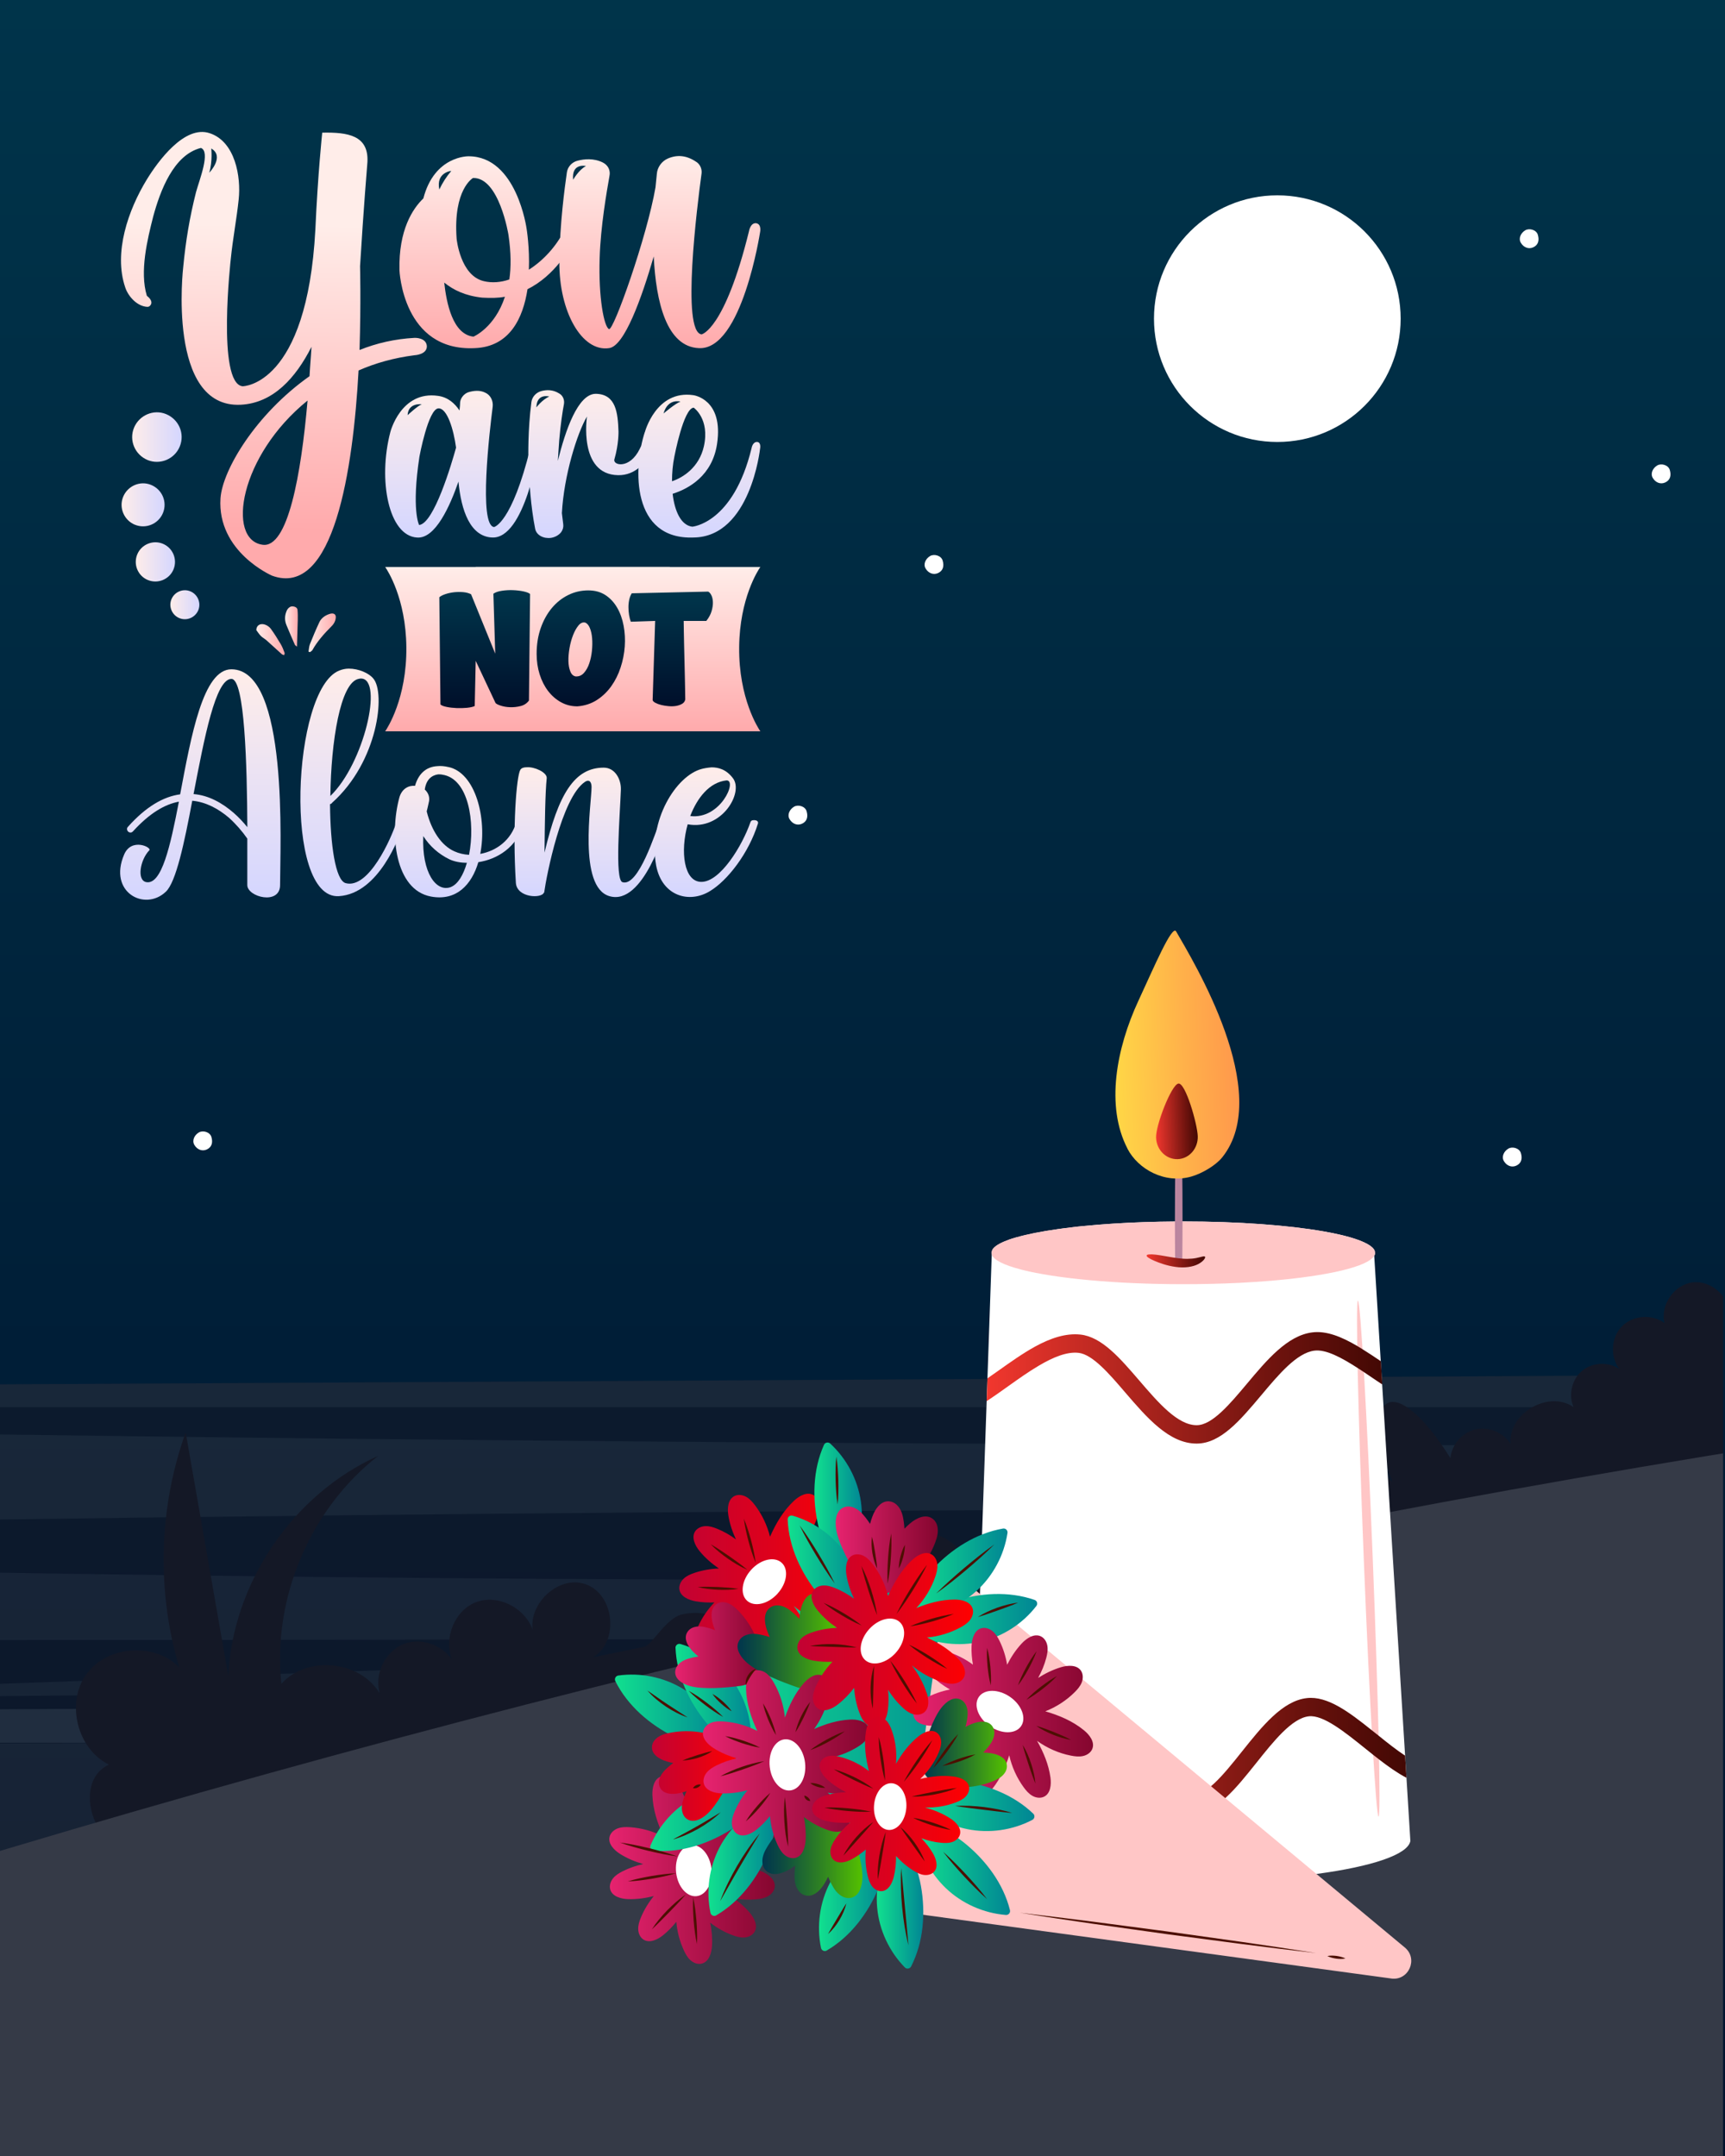 <svg id="eW2U9IrQEbT1" xmlns="http://www.w3.org/2000/svg" xmlns:xlink="http://www.w3.org/1999/xlink" viewBox="0 0 440 550" shape-rendering="geometricPrecision" text-rendering="geometricPrecision" project-id="4ae705cf84014cb29e493073de4e3edf" export-id="9f2e3f646b3b4d6b8ecc0385bede1aad" cached="false" width="440" height="550">
<style><![CDATA[
#eW2U9IrQEbT21 {animation: eW2U9IrQEbT21_c_o 2000ms linear infinite normal forwards}@keyframes eW2U9IrQEbT21_c_o { 0% {opacity: 1} 50% {opacity: 0} 100% {opacity: 1}} #eW2U9IrQEbT25 {animation: eW2U9IrQEbT25_c_o 2000ms linear infinite normal forwards}@keyframes eW2U9IrQEbT25_c_o { 0% {opacity: 0} 50% {opacity: 1} 100% {opacity: 0}} #eW2U9IrQEbT29 {animation: eW2U9IrQEbT29_c_o 2000ms linear infinite normal forwards}@keyframes eW2U9IrQEbT29_c_o { 0% {opacity: 1} 50% {opacity: 0} 100% {opacity: 1}} #eW2U9IrQEbT33 {animation: eW2U9IrQEbT33_c_o 2000ms linear infinite normal forwards}@keyframes eW2U9IrQEbT33_c_o { 0% {opacity: 0} 50% {opacity: 1} 100% {opacity: 0}} #eW2U9IrQEbT37 {animation: eW2U9IrQEbT37_c_o 2000ms linear infinite normal forwards}@keyframes eW2U9IrQEbT37_c_o { 0% {opacity: 1} 50% {opacity: 0} 100% {opacity: 1}} #eW2U9IrQEbT41 {animation: eW2U9IrQEbT41_c_o 2000ms linear infinite normal forwards}@keyframes eW2U9IrQEbT41_c_o { 0% {opacity: 0} 50% {opacity: 1} 100% {opacity: 0}} #eW2U9IrQEbT60_tr {animation: eW2U9IrQEbT60_tr__tr 2000ms linear infinite normal forwards}@keyframes eW2U9IrQEbT60_tr__tr { 0% {transform: translate(301.662px,321.968px) rotate(-2deg)} 50% {transform: translate(301.662px,321.968px) rotate(2deg)} 100% {transform: translate(301.662px,321.968px) rotate(-2deg)}} #eW2U9IrQEbT62_ts {animation: eW2U9IrQEbT62_ts__ts 2000ms linear infinite normal forwards}@keyframes eW2U9IrQEbT62_ts__ts { 0% {transform: translate(302.273px,297.037px) scale(1,1)} 50% {transform: translate(302.273px,297.037px) scale(1.238,1.238)} 100% {transform: translate(302.273px,297.037px) scale(1,1)}}
]]></style>
<defs><linearGradient id="eW2U9IrQEbT3-fill" x1="220" y1="0" x2="220" y2="550" spreadMethod="pad" gradientUnits="userSpaceOnUse" gradientTransform="translate(0 0)"><stop id="eW2U9IrQEbT3-fill-0" offset="0%" stop-color="#00364c"/><stop id="eW2U9IrQEbT3-fill-1" offset="100%" stop-color="#000f2a"/></linearGradient><filter id="eW2U9IrQEbT18-filter" x="-150%" y="-150%" width="400%" height="400%"><feGaussianBlur id="eW2U9IrQEbT18-filter-drop-shadow-0-blur" in="SourceAlpha" stdDeviation="2,2"/><feOffset id="eW2U9IrQEbT18-filter-drop-shadow-0-offset" dx="1" dy="1" result="tmp"/><feFlood id="eW2U9IrQEbT18-filter-drop-shadow-0-flood" flood-color="rgba(0,0,0,0.9)"/><feComposite id="eW2U9IrQEbT18-filter-drop-shadow-0-composite" operator="in" in2="tmp"/><feMerge id="eW2U9IrQEbT18-filter-drop-shadow-0-merge" result="result"><feMergeNode id="eW2U9IrQEbT18-filter-drop-shadow-0-merge-node-1"/><feMergeNode id="eW2U9IrQEbT18-filter-drop-shadow-0-merge-node-2" in="SourceGraphic"/></feMerge></filter><linearGradient id="eW2U9IrQEbT63-fill" x1="286.49" y1="263.48" x2="318.05" y2="263.48" spreadMethod="pad" gradientUnits="userSpaceOnUse" gradientTransform="translate(0 0)"><stop id="eW2U9IrQEbT63-fill-0" offset="0%" stop-color="#ffd746"/><stop id="eW2U9IrQEbT63-fill-1" offset="58%" stop-color="#ffb04a"/><stop id="eW2U9IrQEbT63-fill-2" offset="100%" stop-color="#ff984c"/></linearGradient><linearGradient id="eW2U9IrQEbT64-fill" x1="296.49" y1="280.51" x2="307.14" y2="280.51" spreadMethod="pad" gradientUnits="userSpaceOnUse" gradientTransform="translate(0 0)"><stop id="eW2U9IrQEbT64-fill-0" offset="0%" stop-color="#f2372e"/><stop id="eW2U9IrQEbT64-fill-1" offset="13%" stop-color="#d93028"/><stop id="eW2U9IrQEbT64-fill-2" offset="73%" stop-color="#6e130e"/><stop id="eW2U9IrQEbT64-fill-3" offset="100%" stop-color="#430804"/></linearGradient><linearGradient id="eW2U9IrQEbT66-fill" x1="248.88" y1="446.68" x2="359.24" y2="446.68" spreadMethod="pad" gradientUnits="userSpaceOnUse" gradientTransform="translate(0 0)"><stop id="eW2U9IrQEbT66-fill-0" offset="0%" stop-color="#f2372e"/><stop id="eW2U9IrQEbT66-fill-1" offset="13%" stop-color="#d93028"/><stop id="eW2U9IrQEbT66-fill-2" offset="73%" stop-color="#6e130e"/><stop id="eW2U9IrQEbT66-fill-3" offset="100%" stop-color="#430804"/></linearGradient><linearGradient id="eW2U9IrQEbT67-fill" x1="252.16" y1="353.5" x2="353.04" y2="353.5" spreadMethod="pad" gradientUnits="userSpaceOnUse" gradientTransform="translate(0 0)"><stop id="eW2U9IrQEbT67-fill-0" offset="0%" stop-color="#f2372e"/><stop id="eW2U9IrQEbT67-fill-1" offset="13%" stop-color="#d93028"/><stop id="eW2U9IrQEbT67-fill-2" offset="73%" stop-color="#6e130e"/><stop id="eW2U9IrQEbT67-fill-3" offset="100%" stop-color="#430804"/></linearGradient><linearGradient id="eW2U9IrQEbT68-fill" x1="291.73" y1="318.62" x2="306.66" y2="318.62" spreadMethod="pad" gradientUnits="userSpaceOnUse" gradientTransform="translate(0 0)"><stop id="eW2U9IrQEbT68-fill-0" offset="0%" stop-color="#f2372e"/><stop id="eW2U9IrQEbT68-fill-1" offset="13%" stop-color="#d93028"/><stop id="eW2U9IrQEbT68-fill-2" offset="73%" stop-color="#6e130e"/><stop id="eW2U9IrQEbT68-fill-3" offset="100%" stop-color="#430804"/></linearGradient><linearGradient id="eW2U9IrQEbT71-fill" x1="181.55" y1="430.62" x2="253.17" y2="430.62" spreadMethod="pad" gradientUnits="userSpaceOnUse" gradientTransform="translate(0 0)"><stop id="eW2U9IrQEbT71-fill-0" offset="0%" stop-color="#11e08f"/><stop id="eW2U9IrQEbT71-fill-1" offset="100%" stop-color="#018694"/></linearGradient><linearGradient id="eW2U9IrQEbT75-fill" x1="155.9" y1="476.5" x2="198.3" y2="476.5" spreadMethod="pad" gradientUnits="userSpaceOnUse" gradientTransform="translate(0 0)"><stop id="eW2U9IrQEbT75-fill-0" offset="0%" stop-color="#e7236f"/><stop id="eW2U9IrQEbT75-fill-1" offset="54%" stop-color="#b0134b"/><stop id="eW2U9IrQEbT75-fill-2" offset="100%" stop-color="#85062f"/></linearGradient><linearGradient id="eW2U9IrQEbT78-fill" x1="173.74" y1="402.75" x2="218.59" y2="402.75" spreadMethod="pad" gradientUnits="userSpaceOnUse" gradientTransform="translate(0 0)"><stop id="eW2U9IrQEbT78-fill-0" offset="0%" stop-color="#c20233"/><stop id="eW2U9IrQEbT78-fill-1" offset="53%" stop-color="#de011b"/><stop id="eW2U9IrQEbT78-fill-2" offset="100%" stop-color="#f00"/></linearGradient><linearGradient id="eW2U9IrQEbT80-fill" x1="208.23" y1="383.54" x2="220.33" y2="383.54" spreadMethod="pad" gradientUnits="userSpaceOnUse" gradientTransform="translate(0 0)"><stop id="eW2U9IrQEbT80-fill-0" offset="0%" stop-color="#11e08f"/><stop id="eW2U9IrQEbT80-fill-1" offset="100%" stop-color="#018694"/></linearGradient><linearGradient id="eW2U9IrQEbT81-fill" x1="233.34" y1="412.49" x2="265.05" y2="412.49" spreadMethod="pad" gradientUnits="userSpaceOnUse" gradientTransform="translate(0 0)"><stop id="eW2U9IrQEbT81-fill-0" offset="0%" stop-color="#11e08f"/><stop id="eW2U9IrQEbT81-fill-1" offset="100%" stop-color="#018694"/></linearGradient><linearGradient id="eW2U9IrQEbT83-fill" x1="233.43" y1="436.39" x2="279.29" y2="436.39" spreadMethod="pad" gradientUnits="userSpaceOnUse" gradientTransform="translate(0 0)"><stop id="eW2U9IrQEbT83-fill-0" offset="0%" stop-color="#e7236f"/><stop id="eW2U9IrQEbT83-fill-1" offset="54%" stop-color="#b0134b"/><stop id="eW2U9IrQEbT83-fill-2" offset="100%" stop-color="#85062f"/></linearGradient><linearGradient id="eW2U9IrQEbT85-fill" x1="224.13" y1="485.47" x2="235.99" y2="485.47" spreadMethod="pad" gradientUnits="userSpaceOnUse" gradientTransform="translate(0 0)"><stop id="eW2U9IrQEbT85-fill-0" offset="0%" stop-color="#11e08f"/><stop id="eW2U9IrQEbT85-fill-1" offset="100%" stop-color="#018694"/></linearGradient><linearGradient id="eW2U9IrQEbT86-fill" x1="209.39" y1="482.69" x2="226.49" y2="482.69" spreadMethod="pad" gradientUnits="userSpaceOnUse" gradientTransform="translate(0 0)"><stop id="eW2U9IrQEbT86-fill-0" offset="0%" stop-color="#11e08f"/><stop id="eW2U9IrQEbT86-fill-1" offset="100%" stop-color="#018694"/></linearGradient><linearGradient id="eW2U9IrQEbT87-fill" x1="181.19" y1="473.72" x2="198.28" y2="473.72" spreadMethod="pad" gradientUnits="userSpaceOnUse" gradientTransform="translate(0 0)"><stop id="eW2U9IrQEbT87-fill-0" offset="0%" stop-color="#11e08f"/><stop id="eW2U9IrQEbT87-fill-1" offset="100%" stop-color="#018694"/></linearGradient><linearGradient id="eW2U9IrQEbT88-fill" x1="157.35" y1="435.84" x2="185.36" y2="435.84" spreadMethod="pad" gradientUnits="userSpaceOnUse" gradientTransform="translate(0 0)"><stop id="eW2U9IrQEbT88-fill-0" offset="0%" stop-color="#11e08f"/><stop id="eW2U9IrQEbT88-fill-1" offset="100%" stop-color="#018694"/></linearGradient><linearGradient id="eW2U9IrQEbT89-fill" x1="172.79" y1="432.38" x2="192.08" y2="432.38" spreadMethod="pad" gradientUnits="userSpaceOnUse" gradientTransform="translate(0 0)"><stop id="eW2U9IrQEbT89-fill-0" offset="0%" stop-color="#11e08f"/><stop id="eW2U9IrQEbT89-fill-1" offset="100%" stop-color="#018694"/></linearGradient><linearGradient id="eW2U9IrQEbT90-fill" x1="201.4" y1="399.65" x2="220.69" y2="399.65" spreadMethod="pad" gradientUnits="userSpaceOnUse" gradientTransform="translate(0 0)"><stop id="eW2U9IrQEbT90-fill-0" offset="0%" stop-color="#11e08f"/><stop id="eW2U9IrQEbT90-fill-1" offset="100%" stop-color="#018694"/></linearGradient><linearGradient id="eW2U9IrQEbT91-fill" x1="232.83" y1="400.57" x2="257.48" y2="400.57" spreadMethod="pad" gradientUnits="userSpaceOnUse" gradientTransform="translate(0 0)"><stop id="eW2U9IrQEbT91-fill-0" offset="0%" stop-color="#11e08f"/><stop id="eW2U9IrQEbT91-fill-1" offset="100%" stop-color="#018694"/></linearGradient><linearGradient id="eW2U9IrQEbT92-fill" x1="232.51" y1="460.07" x2="264.34" y2="460.07" spreadMethod="pad" gradientUnits="userSpaceOnUse" gradientTransform="translate(0 0)"><stop id="eW2U9IrQEbT92-fill-0" offset="0%" stop-color="#11e08f"/><stop id="eW2U9IrQEbT92-fill-1" offset="100%" stop-color="#018694"/></linearGradient><linearGradient id="eW2U9IrQEbT93-fill" x1="234.18" y1="476.4" x2="258.13" y2="476.4" spreadMethod="pad" gradientUnits="userSpaceOnUse" gradientTransform="translate(0 0)"><stop id="eW2U9IrQEbT93-fill-0" offset="0%" stop-color="#11e08f"/><stop id="eW2U9IrQEbT93-fill-1" offset="100%" stop-color="#018694"/></linearGradient><linearGradient id="eW2U9IrQEbT94-fill" x1="166.34" y1="463.34" x2="195.35" y2="463.34" spreadMethod="pad" gradientUnits="userSpaceOnUse" gradientTransform="translate(0 0)"><stop id="eW2U9IrQEbT94-fill-0" offset="0%" stop-color="#11e08f"/><stop id="eW2U9IrQEbT94-fill-1" offset="100%" stop-color="#018694"/></linearGradient><linearGradient id="eW2U9IrQEbT95-fill" x1="172.71" y1="419.14" x2="194.88" y2="419.14" spreadMethod="pad" gradientUnits="userSpaceOnUse" gradientTransform="translate(0 0)"><stop id="eW2U9IrQEbT95-fill-0" offset="0%" stop-color="#e7236f"/><stop id="eW2U9IrQEbT95-fill-1" offset="54%" stop-color="#b0134b"/><stop id="eW2U9IrQEbT95-fill-2" offset="100%" stop-color="#85062f"/></linearGradient><linearGradient id="eW2U9IrQEbT96-fill" x1="235.41" y1="444.1" x2="257.33" y2="444.1" spreadMethod="pad" gradientUnits="userSpaceOnUse" gradientTransform="translate(0 0)"><stop id="eW2U9IrQEbT96-fill-0" offset="0%" stop-color="#00354d"/><stop id="eW2U9IrQEbT96-fill-1" offset="21%" stop-color="#0e4d40"/><stop id="eW2U9IrQEbT96-fill-2" offset="64%" stop-color="#338a1e"/><stop id="eW2U9IrQEbT96-fill-3" offset="100%" stop-color="#54c100"/></linearGradient><linearGradient id="eW2U9IrQEbT97-fill" x1="213.64" y1="394.18" x2="239.71" y2="394.18" spreadMethod="pad" gradientUnits="userSpaceOnUse" gradientTransform="translate(0 0)"><stop id="eW2U9IrQEbT97-fill-0" offset="0%" stop-color="#e7236f"/><stop id="eW2U9IrQEbT97-fill-1" offset="54%" stop-color="#b0134b"/><stop id="eW2U9IrQEbT97-fill-2" offset="100%" stop-color="#85062f"/></linearGradient><linearGradient id="eW2U9IrQEbT98-fill" x1="188.61" y1="418.09" x2="213.93" y2="418.09" spreadMethod="pad" gradientUnits="userSpaceOnUse" gradientTransform="translate(0 0)"><stop id="eW2U9IrQEbT98-fill-0" offset="0%" stop-color="#00354d"/><stop id="eW2U9IrQEbT98-fill-1" offset="21%" stop-color="#0e4d40"/><stop id="eW2U9IrQEbT98-fill-2" offset="64%" stop-color="#338a1e"/><stop id="eW2U9IrQEbT98-fill-3" offset="100%" stop-color="#54c100"/></linearGradient><linearGradient id="eW2U9IrQEbT99-fill" x1="194.95" y1="471.87" x2="220.47" y2="471.87" spreadMethod="pad" gradientUnits="userSpaceOnUse" gradientTransform="translate(0 0)"><stop id="eW2U9IrQEbT99-fill-0" offset="0%" stop-color="#00354d"/><stop id="eW2U9IrQEbT99-fill-1" offset="21%" stop-color="#0e4d40"/><stop id="eW2U9IrQEbT99-fill-2" offset="64%" stop-color="#338a1e"/><stop id="eW2U9IrQEbT99-fill-3" offset="100%" stop-color="#54c100"/></linearGradient><linearGradient id="eW2U9IrQEbT100-fill" x1="166.77" y1="452.53" x2="188.3" y2="452.53" spreadMethod="pad" gradientUnits="userSpaceOnUse" gradientTransform="translate(0 0)"><stop id="eW2U9IrQEbT100-fill-0" offset="0%" stop-color="#c20233"/><stop id="eW2U9IrQEbT100-fill-1" offset="53%" stop-color="#de011b"/><stop id="eW2U9IrQEbT100-fill-2" offset="100%" stop-color="#f00"/></linearGradient><linearGradient id="eW2U9IrQEbT102-fill" x1="179.78" y1="449.53" x2="222.18" y2="449.53" spreadMethod="pad" gradientUnits="userSpaceOnUse" gradientTransform="translate(0 0)"><stop id="eW2U9IrQEbT102-fill-0" offset="0%" stop-color="#e7236f"/><stop id="eW2U9IrQEbT102-fill-1" offset="54%" stop-color="#b0134b"/><stop id="eW2U9IrQEbT102-fill-2" offset="100%" stop-color="#85062f"/></linearGradient><linearGradient id="eW2U9IrQEbT105-fill" x1="203.85" y1="417.87" x2="248.7" y2="417.87" spreadMethod="pad" gradientUnits="userSpaceOnUse" gradientTransform="translate(0 0)"><stop id="eW2U9IrQEbT105-fill-0" offset="0%" stop-color="#c20233"/><stop id="eW2U9IrQEbT105-fill-1" offset="53%" stop-color="#de011b"/><stop id="eW2U9IrQEbT105-fill-2" offset="100%" stop-color="#f00"/></linearGradient><linearGradient id="eW2U9IrQEbT108-fill" x1="207.64" y1="459.67" x2="247.7" y2="459.67" spreadMethod="pad" gradientUnits="userSpaceOnUse" gradientTransform="translate(0 0)"><stop id="eW2U9IrQEbT108-fill-0" offset="0%" stop-color="#c20233"/><stop id="eW2U9IrQEbT108-fill-1" offset="53%" stop-color="#de011b"/><stop id="eW2U9IrQEbT108-fill-2" offset="100%" stop-color="#f00"/></linearGradient><linearGradient id="eW2U9IrQEbT176-fill" x1="70.66" y1="56.64" x2="69.55" y2="134.65" spreadMethod="pad" gradientUnits="userSpaceOnUse" gradientTransform="translate(0 0)"><stop id="eW2U9IrQEbT176-fill-0" offset="0%" stop-color="#ffede9"/><stop id="eW2U9IrQEbT176-fill-1" offset="100%" stop-color="#ffaaac"/></linearGradient><linearGradient id="eW2U9IrQEbT177-fill" x1="125.13" y1="39.34" x2="125.13" y2="88.3" spreadMethod="pad" gradientUnits="userSpaceOnUse" gradientTransform="translate(0 0)"><stop id="eW2U9IrQEbT177-fill-0" offset="0%" stop-color="#ffede9"/><stop id="eW2U9IrQEbT177-fill-1" offset="100%" stop-color="#ffaaac"/></linearGradient><linearGradient id="eW2U9IrQEbT178-fill" x1="168.81" y1="39.28" x2="168.81" y2="88.34" spreadMethod="pad" gradientUnits="userSpaceOnUse" gradientTransform="translate(0 0)"><stop id="eW2U9IrQEbT178-fill-0" offset="0%" stop-color="#ffede9"/><stop id="eW2U9IrQEbT178-fill-1" offset="100%" stop-color="#ffaaac"/></linearGradient><linearGradient id="eW2U9IrQEbT180-fill" x1="118.35" y1="99.16" x2="118.35" y2="136.59" spreadMethod="pad" gradientUnits="userSpaceOnUse" gradientTransform="translate(0 0)"><stop id="eW2U9IrQEbT180-fill-0" offset="0%" stop-color="#ffede9"/><stop id="eW2U9IrQEbT180-fill-1" offset="100%" stop-color="#d4d6ff"/></linearGradient><linearGradient id="eW2U9IrQEbT181-fill" x1="150.87" y1="99" x2="150.87" y2="136.72" spreadMethod="pad" gradientUnits="userSpaceOnUse" gradientTransform="translate(0 0)"><stop id="eW2U9IrQEbT181-fill-0" offset="0%" stop-color="#ffede9"/><stop id="eW2U9IrQEbT181-fill-1" offset="100%" stop-color="#d4d6ff"/></linearGradient><linearGradient id="eW2U9IrQEbT182-fill" x1="178.89" y1="100.15" x2="178.89" y2="136.6" spreadMethod="pad" gradientUnits="userSpaceOnUse" gradientTransform="translate(0 0)"><stop id="eW2U9IrQEbT182-fill-0" offset="0%" stop-color="#ffede9"/><stop id="eW2U9IrQEbT182-fill-1" offset="100%" stop-color="#d4d6ff"/></linearGradient><linearGradient id="eW2U9IrQEbT184-fill" x1="79.18" y1="160.91" x2="86.14" y2="160.91" spreadMethod="pad" gradientUnits="userSpaceOnUse" gradientTransform="translate(0 0)"><stop id="eW2U9IrQEbT184-fill-0" offset="0%" stop-color="#ffede9"/><stop id="eW2U9IrQEbT184-fill-1" offset="100%" stop-color="#ffaaac"/></linearGradient><linearGradient id="eW2U9IrQEbT185-fill" x1="73.2" y1="159.29" x2="76.45" y2="159.29" spreadMethod="pad" gradientUnits="userSpaceOnUse" gradientTransform="translate(0 0)"><stop id="eW2U9IrQEbT185-fill-0" offset="0%" stop-color="#ffede9"/><stop id="eW2U9IrQEbT185-fill-1" offset="100%" stop-color="#ffaaac"/></linearGradient><linearGradient id="eW2U9IrQEbT186-fill" x1="65.87" y1="162.64" x2="73.11" y2="162.64" spreadMethod="pad" gradientUnits="userSpaceOnUse" gradientTransform="translate(0 0)"><stop id="eW2U9IrQEbT186-fill-0" offset="0%" stop-color="#ffede9"/><stop id="eW2U9IrQEbT186-fill-1" offset="100%" stop-color="#ffaaac"/></linearGradient><linearGradient id="eW2U9IrQEbT188-fill" x1="51.6" y1="170.21" x2="51.6" y2="228.99" spreadMethod="pad" gradientUnits="userSpaceOnUse" gradientTransform="translate(0 0)"><stop id="eW2U9IrQEbT188-fill-0" offset="0%" stop-color="#ffede9"/><stop id="eW2U9IrQEbT188-fill-1" offset="100%" stop-color="#d4d6ff"/></linearGradient><linearGradient id="eW2U9IrQEbT189-fill" x1="90.23" y1="170.05" x2="90.23" y2="228.09" spreadMethod="pad" gradientUnits="userSpaceOnUse" gradientTransform="translate(0 0)"><stop id="eW2U9IrQEbT189-fill-0" offset="0%" stop-color="#ffede9"/><stop id="eW2U9IrQEbT189-fill-1" offset="100%" stop-color="#d4d6ff"/></linearGradient><linearGradient id="eW2U9IrQEbT190-fill" x1="117.68" y1="194.85" x2="117.68" y2="228.37" spreadMethod="pad" gradientUnits="userSpaceOnUse" gradientTransform="translate(0 0)"><stop id="eW2U9IrQEbT190-fill-0" offset="0%" stop-color="#ffede9"/><stop id="eW2U9IrQEbT190-fill-1" offset="100%" stop-color="#d4d6ff"/></linearGradient><linearGradient id="eW2U9IrQEbT191-fill" x1="151.09" y1="195.2" x2="151.09" y2="228.31" spreadMethod="pad" gradientUnits="userSpaceOnUse" gradientTransform="translate(0 0)"><stop id="eW2U9IrQEbT191-fill-0" offset="0%" stop-color="#ffede9"/><stop id="eW2U9IrQEbT191-fill-1" offset="100%" stop-color="#d4d6ff"/></linearGradient><linearGradient id="eW2U9IrQEbT192-fill" x1="180.67" y1="195.21" x2="180.67" y2="228.28" spreadMethod="pad" gradientUnits="userSpaceOnUse" gradientTransform="translate(0 0)"><stop id="eW2U9IrQEbT192-fill-0" offset="0%" stop-color="#ffede9"/><stop id="eW2U9IrQEbT192-fill-1" offset="100%" stop-color="#d4d6ff"/></linearGradient><linearGradient id="eW2U9IrQEbT194-fill" x1="31.5" y1="128.24" x2="42.47" y2="128.24" spreadMethod="pad" gradientUnits="userSpaceOnUse" gradientTransform="translate(0 0)"><stop id="eW2U9IrQEbT194-fill-0" offset="0%" stop-color="#ffede9"/><stop id="eW2U9IrQEbT194-fill-1" offset="100%" stop-color="#d4d6ff"/></linearGradient><linearGradient id="eW2U9IrQEbT195-fill" x1="34.19" y1="110.96" x2="46.82" y2="110.96" spreadMethod="pad" gradientUnits="userSpaceOnUse" gradientTransform="translate(0 0)"><stop id="eW2U9IrQEbT195-fill-0" offset="0%" stop-color="#ffede9"/><stop id="eW2U9IrQEbT195-fill-1" offset="100%" stop-color="#d4d6ff"/></linearGradient><linearGradient id="eW2U9IrQEbT196-fill" x1="35.13" y1="142.8" x2="45.14" y2="142.8" spreadMethod="pad" gradientUnits="userSpaceOnUse" gradientTransform="translate(0 0)"><stop id="eW2U9IrQEbT196-fill-0" offset="0%" stop-color="#ffede9"/><stop id="eW2U9IrQEbT196-fill-1" offset="100%" stop-color="#d4d6ff"/></linearGradient><linearGradient id="eW2U9IrQEbT197-fill" x1="43.95" y1="153.72" x2="51.35" y2="153.72" spreadMethod="pad" gradientUnits="userSpaceOnUse" gradientTransform="translate(0 0)"><stop id="eW2U9IrQEbT197-fill-0" offset="0%" stop-color="#ffede9"/><stop id="eW2U9IrQEbT197-fill-1" offset="100%" stop-color="#d4d6ff"/></linearGradient><linearGradient id="eW2U9IrQEbT200-fill" x1="135.03" y1="144.1" x2="135.03" y2="186.02" spreadMethod="pad" gradientUnits="userSpaceOnUse" gradientTransform="translate(0 0)"><stop id="eW2U9IrQEbT200-fill-0" offset="0%" stop-color="#ffede9"/><stop id="eW2U9IrQEbT200-fill-1" offset="100%" stop-color="#ffaaac"/></linearGradient><linearGradient id="eW2U9IrQEbT201-fill" x1="158.14" y1="144.1" x2="158.14" y2="186.02" spreadMethod="pad" gradientUnits="userSpaceOnUse" gradientTransform="translate(0 0)"><stop id="eW2U9IrQEbT201-fill-0" offset="0%" stop-color="#ffede9"/><stop id="eW2U9IrQEbT201-fill-1" offset="100%" stop-color="#ffaaac"/></linearGradient><linearGradient id="eW2U9IrQEbT203-fill" x1="124.12" y1="150" x2="124.12" y2="180.11" spreadMethod="pad" gradientUnits="userSpaceOnUse" gradientTransform="translate(0 0)"><stop id="eW2U9IrQEbT203-fill-0" offset="0%" stop-color="#00364c"/><stop id="eW2U9IrQEbT203-fill-1" offset="100%" stop-color="#000f2a"/></linearGradient><linearGradient id="eW2U9IrQEbT204-fill" x1="148.63" y1="150.07" x2="148.63" y2="179.65" spreadMethod="pad" gradientUnits="userSpaceOnUse" gradientTransform="translate(0 0)"><stop id="eW2U9IrQEbT204-fill-0" offset="0%" stop-color="#00364c"/><stop id="eW2U9IrQEbT204-fill-1" offset="100%" stop-color="#000f2a"/></linearGradient><linearGradient id="eW2U9IrQEbT205-fill" x1="171.57" y1="150.39" x2="171.57" y2="179.66" spreadMethod="pad" gradientUnits="userSpaceOnUse" gradientTransform="translate(0 0)"><stop id="eW2U9IrQEbT205-fill-0" offset="0%" stop-color="#00364c"/><stop id="eW2U9IrQEbT205-fill-1" offset="100%" stop-color="#000f2a"/></linearGradient></defs><g transform="translate(-.49 0.54)"><rect width="440" height="550" rx="0" ry="0" transform="matrix(1.108 0 0 1.116-23.33-32.31)" fill="url(#eW2U9IrQEbT3-fill)"/><g><g opacity="0.6"><g clip-path="url(#eW2U9IrQEbT16)"><g><g><polygon points="455.56,350.13 -15.5,352.7 -23.34,489.59 470.34,488.96 455.56,350.13" fill="#141826"/><polygon points="-20.73,444.04 465.55,443.99 234.8,436.98 464.35,432.67 -20.25,435.63 -20.73,444.04" fill="#353a47"/><path style="isolation:isolate" d="M466.42,452.16c-33.54-1.66-67.1-3.02-100.68-4.1-89.43-2.87-178.93-3.86-268.41-4-39.36-.06-78.72.05-118.08.23l-1.66,29.02c163.87,1.69,327.75,3.38,491.62,5.06l-2.79-26.22v.01Z" opacity="0.6" fill="#353a47"/><path style="isolation:isolate" d="M462.6,416.21v0l-1.66-15.63c-72.56,1.21-145.14,1.86-217.73,1.93-85.51.09-171.03-.6-256.53-2.08-1.15-.02-2.81-.1-4.89-.23l-1.01,17.61c6.29,0,12.59.01,18.88.01c85.38.02,170.76-.14,256.14-.47c27.58-.11,55.17-.24,82.75-.38L-19.9,429.73l-.15,2.62l483.87-4.77-1.21-11.38-.01.01Z" opacity="0.6" fill="#353a47"/><g opacity="0.6"><path d="M457.61,369.39c-34.95-.47-68.66-1.26-75.22-1.26-97.56-.06-195.12-.61-292.67-1.64-35.31-.37-70.62-.82-105.93-1.32l-1.27,22.16c35.73-.51,71.46-.96,107.2-1.34c97.56-1.03,195.12-1.58,292.67-1.64c6.65,0,41.22-.81,76.68-1.28l-.33-3.08c-61.32-1.43-122.65-2.69-183.99-3.75c61.07-1.06,122.13-2.3,183.19-3.73l-.33-3.12Z" fill="#353a47"/><polygon points="456.44,358.42 455.56,350.13 -15.5,352.7 -15.82,358.46 456.44,358.42" fill="#353a47"/></g></g></g><clipPath id="eW2U9IrQEbT16"><rect width="440" height="156.03" rx="0" ry="0" transform="translate(0 330.35)" fill="none"/></clipPath></g></g><g filter="url(#eW2U9IrQEbT18-filter)"><circle r="31.46" transform="translate(325.3 79.75)" fill="#fff"/></g><g transform="translate(37.975-174.279)"><g id="eW2U9IrQEbT21" transform="translate(0 0)"><path d="M237.74,141.3c-1.14.67-1.82,2.05-1.15,3.19.71,1.2,1.99,1.71,3.19,1.15s1.6-1.69,1.15-3.19c-.38-1.27-2.15-1.75-3.19-1.15Z" fill="#fff"/><path d="M385.24,292.47c-1.14.67-1.82,2.05-1.15,3.19.71,1.2,1.99,1.71,3.19,1.15s1.6-1.69,1.15-3.19c-.38-1.27-2.15-1.75-3.19-1.15Z" fill="#fff"/><path d="M389.56,58.2c-1.14.67-1.82,2.05-1.15,3.19.71,1.2,1.99,1.71,3.19,1.15s1.6-1.69,1.15-3.19c-.38-1.27-2.15-1.75-3.19-1.15Z" fill="#fff"/></g><g id="eW2U9IrQEbT25" opacity="0"><path d="M365.46,195.99c-1.14.67-1.82,2.05-1.15,3.19.71,1.2,1.99,1.71,3.19,1.15s1.6-1.69,1.15-3.19c-.38-1.27-2.15-1.75-3.19-1.15Z" fill="#fff"/><path d="M207.21,261.33c-1.14.67-1.82,2.05-1.15,3.19.71,1.2,1.99,1.71,3.19,1.15s1.6-1.69,1.15-3.19c-.38-1.27-2.15-1.75-3.19-1.15Z" fill="#fff"/></g></g><g transform="translate(-186.52 147.045)"><g id="eW2U9IrQEbT29" transform="translate(0 0)"><path d="M237.74,141.3c-1.14.67-1.82,2.05-1.15,3.19.71,1.2,1.99,1.71,3.19,1.15s1.6-1.69,1.15-3.19c-.38-1.27-2.15-1.75-3.19-1.15Z" fill="#fff"/><path d="M385.24,292.47c-1.14.67-1.82,2.05-1.15,3.19.71,1.2,1.99,1.71,3.19,1.15s1.6-1.69,1.15-3.19c-.38-1.27-2.15-1.75-3.19-1.15Z" fill="#fff"/><path d="M389.56,58.2c-1.14.67-1.82,2.05-1.15,3.19.71,1.2,1.99,1.71,3.19,1.15s1.6-1.69,1.15-3.19c-.38-1.27-2.15-1.75-3.19-1.15Z" fill="#fff"/></g><g id="eW2U9IrQEbT33" opacity="0"><path d="M365.46,195.99c-1.14.67-1.82,2.05-1.15,3.19.71,1.2,1.99,1.71,3.19,1.15s1.6-1.69,1.15-3.19c-.38-1.27-2.15-1.75-3.19-1.15Z" fill="#fff"/><path d="M207.21,261.33c-1.14.67-1.82,2.05-1.15,3.19.71,1.2,1.99,1.71,3.19,1.15s1.6-1.69,1.15-3.19c-.38-1.27-2.15-1.75-3.19-1.15Z" fill="#fff"/></g></g><g><g id="eW2U9IrQEbT37" transform="translate(0 0)"><path d="M237.74,141.3c-1.14.67-1.82,2.05-1.15,3.19.71,1.2,1.99,1.71,3.19,1.15s1.6-1.69,1.15-3.19c-.38-1.27-2.15-1.75-3.19-1.15Z" fill="#fff"/><path d="M385.24,292.47c-1.14.67-1.82,2.05-1.15,3.19.71,1.2,1.99,1.71,3.19,1.15s1.6-1.69,1.15-3.19c-.38-1.27-2.15-1.75-3.19-1.15Z" fill="#fff"/><path d="M389.56,58.2c-1.14.67-1.82,2.05-1.15,3.19.71,1.2,1.99,1.71,3.19,1.15s1.6-1.69,1.15-3.19c-.38-1.27-2.15-1.75-3.19-1.15Z" fill="#fff"/></g><g id="eW2U9IrQEbT41" opacity="0"><path d="M365.46,195.99c-1.14.67-1.82,2.05-1.15,3.19.71,1.2,1.99,1.71,3.19,1.15s1.6-1.69,1.15-3.19c-.38-1.27-2.15-1.75-3.19-1.15Z" fill="#fff"/><path d="M207.21,261.33c-1.14.67-1.82,2.05-1.15,3.19.71,1.2,1.99,1.71,3.19,1.15s1.6-1.69,1.15-3.19c-.38-1.27-2.15-1.75-3.19-1.15Z" fill="#fff"/></g></g><g><g><g clip-path="url(#eW2U9IrQEbT49)"><g><path d="M453.59,390.52c-76.95,9.11-153.97,17.68-231.04,25.75-.52-4.12-.65-8.25.26-12.28c1.44-6.34,6.19-12.41,12.63-13.29c5.57-.76,11.5,3.94,11.72,9.23c1.16-5.22,5.31-9.77,10.5-11.17c6.01-1.63,12.94,1.08,16.25,6.36c1.03-4.6,5.29-8.28,9.99-8.63s9.46,2.67,11.15,7.08c12.45-7.24,28.62-7.61,41.4-.95-8.15-16.6,2.88-28.66,19.2-15.18-8.73-22.99.7-28.53,14.8-6.01.32-3.45,3.03-6.55,6.4-7.33s7.17.81,8.97,3.77c-.81-7.75,9.66-13.91,16.04-9.45-1.37-3.12-.43-7.09,2.19-9.27s6.7-2.36,9.51-.44c-2.43-3.13-2.15-8.05.62-10.88c2.77-2.84,7.67-3.23,10.86-.88-1.11-4.64,2.53-9.83,7.26-10.36c4.74-.53,9.44,3.72,9.38,8.49c5.88,10.37,12.41,25.29,13.97,37.11.81,6.1.14,12.6-2.08,18.33h.02Z" fill="#141826"/></g><clipPath id="eW2U9IrQEbT49"><rect width="220" height="109.29" rx="0" ry="0" transform="translate(220 318.31)" fill="none"/></clipPath></g><path d="M30.22,470.4c-7.47-4.25-9.76-17.18-1.95-20.79-8.09-3.96-11.03-15.73-5.76-23.04s17.37-8.22,23.68-1.79c-5.8-19.47-5.21-40.79,1.66-59.92c3.62,20.71,7.25,41.43,10.87,62.14c1.13-23.8,16.5-46.37,38.23-56.14-17.33,13.53-26.99,36.28-24.69,58.15c6.52-7.36,20.26-5.96,25.15,2.58-1.63-5.07,1.42-11.16,6.45-12.89c4.26-1.46,9.3.42,11.86,4.05-2.03-5.37.65-12.4,6.11-14.54c5.62-2.2,12.59,1.42,14.52,7.02-.93-6.83,6.68-13.98,13.46-11.65c7.41,2.54,8.68,14.63,1.97,18.66l13.06-2.68c1.89-.39,5.52-7.26,9.52-8.23c4.72-1.14,9.53.08,13.03,3.41c1.37-17.16,26.01-12.69,23.72,2.93-60.2,17.9-120.5,35.47-180.88,52.73h-.01Z" fill="#141826"/><g clip-path="url(#eW2U9IrQEbT55)"><g><path d="M-321.14,585.5C18.18,446.39,377.27,361.56,742.97,334.11c11.05,46.77,22.1,93.54,33.15,140.31-354.7,83.8-709.4,167.59-1064.1,251.39-11.05-46.77-22.1-93.54-33.15-140.31h-.01Z" fill="#353a47"/></g><clipPath id="eW2U9IrQEbT55"><rect width="440" height="218.33" rx="0" ry="0" transform="translate(0 331.67)" fill="none"/></clipPath></g></g><g><path d="M360.23,469.12c-.64,3.46-9.86,6.49-23.7,8.36-9.15,1.25-20.35,1.98-32.42,1.98-29.07,0-52.97-4.22-55.87-9.62v0c0,0,.08-2.37.08-2.37l.56-16.34.2-5.5l3.08-88.75.2-5.81l1.1-31.61v0c0,0,.14-1.14.14-1.14.07-.15.19-.29.32-.45.69-.77,2.06-1.49,3.97-2.18.56-.2,1.16-.39,1.82-.57.05-.01.08-.02.13-.04v.04c2.74-.8,6.29-1.5,10.47-2.1.52-.07,1.05-.15,1.59-.22.71-.09,1.45-.18,2.22-.27.82-.11,1.68-.2,2.54-.28.22-.02.46-.05.68-.06c1.03-.11,2.1-.2,3.19-.29.66-.06,1.31-.11,1.98-.15.67-.05,1.34-.09,2.02-.14c4.96-.32,10.29-.5,15.88-.54.63-.01,1.27-.01,1.9-.01h.02c14.08,0,26.76.97,35.68,2.52c1.72.3,3.3.62,4.72.96.26.06.52.13.76.19c3.94,1.01,6.54,2.16,7.42,3.4.07.09.13.19.18.28l.13.94c-.01.07-.04.14-.07.21-.04.09-.08.18-.13.27l1.66,26.89.36,5.91l2.54,41.26l3.31,53.43.35,5.67.93,15.08.06,1.06v-.01Z" fill="#fff"/><path d="M351.25,319.06c0,.09-.01.19-.04.28-.01.07-.04.14-.07.21-.04.09-.08.18-.13.27-1.62,2.78-11.84,5.13-26.24,6.36-2.66.22-5.46.4-8.38.55-4.45.21-9.17.33-14.07.33-17.33,0-32.57-1.48-41.26-3.7-.05-.01-.08-.02-.13-.04-4.36-1.13-7.06-2.45-7.48-3.87v0c-.05-.14-.07-.27-.07-.4c0-.25.07-.49.2-.73c0-.01.01-.01.01-.01.07-.15.19-.29.32-.45.69-.77,2.06-1.49,3.97-2.18.56-.2,1.16-.39,1.82-.57.05-.01.08-.02.13-.04c2.75-.79,6.31-1.49,10.47-2.06.52-.07,1.05-.15,1.59-.22.71-.09,1.45-.18,2.22-.27.82-.11,1.68-.2,2.54-.28.22-.02.46-.05.68-.06c1.03-.11,2.1-.2,3.19-.29.66-.06,1.31-.11,1.98-.15.67-.05,1.34-.09,2.02-.14c4.96-.32,10.29-.5,15.88-.54.63-.01,1.27-.01,1.9-.01h.02c14.08,0,26.76.97,35.68,2.52c1.72.3,3.3.62,4.72.96.26.06.52.13.76.19c3.94,1.01,6.54,2.16,7.42,3.4.07.09.13.19.18.28.02.05.05.11.06.15.07.16.11.33.11.5v.01Z" fill="#ffc6c6"/><g id="eW2U9IrQEbT60_tr" transform="translate(301.662,321.968) rotate(-2)"><g transform="translate(-301.662,-316.968)"><path d="M302.53,305.24c-.13,3.81-.29,7.44-.44,10.83-.61-.06-1.21-.1-1.82-.12.08-3.37.19-6.99.32-10.78.31-8.84.71-16.84,1.09-22.62.38-5.79.75-9.36,1.02-9.36s.38,3.6.35,9.4-.21,13.81-.52,22.65Z" fill="#bb859f"/><g id="eW2U9IrQEbT62_ts" transform="translate(302.273,297.037) scale(1,1)"><g transform="translate(-302.273,-297.037)"><path d="M289.11,287.04c2.52,5.31,9.15,9.34,15.99,7.68c2.87-.71,6.41-2.67,8.09-4.63c13.77-15.98-5.72-50.41-9.74-58.01-.96-1.82-5.88,8.76-10.25,17.38-6,11.83-9.35,26.52-4.08,37.57l-.01.01Z" fill="url(#eW2U9IrQEbT63-fill)"/><path d="M307.14,284.47c0,3.13-2.38,5.68-5.32,5.68s-5.32-2.54-5.32-5.68s4.36-13.32,6.16-13.58c1.82-.27,4.48,10.44,4.48,13.58Z" fill="url(#eW2U9IrQEbT64-fill)"/></g></g></g></g><path d="M346.87,331.25c.16,0,.38,1.83.65,5.16s.58,8.14.93,14.09c.68,11.9,1.47,28.35,2.19,46.53s1.25,34.64,1.52,46.56c.13,5.96.2,10.79.2,14.12c0,3.34-.08,5.19-.24,5.19s-.38-1.83-.65-5.15-.58-8.14-.93-14.09c-.68-11.9-1.47-28.36-2.19-46.54-.73-18.18-1.25-34.64-1.52-46.57-.13-5.96-.2-10.79-.2-14.12c0-3.34.08-5.18.24-5.19v.01Z" fill="#ffc6c6"/><path d="M359.24,452.98c-2.32-1.22-4.66-2.88-7-4.69-.5-.39-1.01-.79-1.51-1.18-.7-.55-1.41-1.13-2.11-1.69-5.22-4.2-10.62-8.53-14.28-8.13-4.3.48-8.94,6.29-13.42,11.92-2.57,3.21-5.06,6.34-7.63,8.7-2.7,2.48-5.47,4.11-8.52,4.11h-.19c-6.93-.15-12.29-7.52-17.49-14.65-3.86-5.29-7.84-10.76-11.25-11.26-4.91-.74-11.57,4.24-17.43,8.63-3.31,2.47-6.51,4.86-9.54,6.4l.2-5.5c2.12-1.35,4.38-3.05,6.53-4.65c6.92-5.18,14.07-10.54,20.92-9.52c5.36.8,9.73,6.8,14.36,13.15c4.31,5.91,9.19,12.62,13.81,12.72h.07c1.7,0,3.56-1.18,5.5-2.99c2.27-2.13,4.67-5.12,7-8.05c5.09-6.38,10.34-12.96,16.57-13.65c5.24-.6,10.74,3.53,16.54,8.18.4.3.8.63,1.2.95.19.15.38.3.56.45c2.2,1.78,4.52,3.62,6.76,5.1l.35,5.67v-.02Z" fill="url(#eW2U9IrQEbT66-fill)"/><path d="M353.04,352.62c-.73-.48-1.45-.97-2.18-1.46-.83-.56-1.65-1.13-2.48-1.68-.54-.36-1.08-.71-1.61-1.05-4.14-2.67-8.09-4.79-11.01-4.42-4.5.57-9.13,6.09-13.61,11.44-5.29,6.28-10.27,12.23-16.36,12.27h-.09c-7,0-12.68-6.62-18.18-13.02-4.1-4.79-8.36-9.75-11.95-10.13-2.98-.32-6.46,1.13-10.01,3.22-2.66,1.56-5.36,3.48-7.91,5.3-1.86,1.32-3.69,2.64-5.49,3.8l.2-5.81c.86-.59,1.71-1.2,2.57-1.8c3.18-2.26,6.41-4.56,9.63-6.33c3.86-2.1,7.71-3.43,11.49-3.04c5.46.57,10.11,6,15.04,11.73c4.81,5.6,9.77,11.39,14.62,11.39h.05c3.94-.02,8.45-5.4,12.81-10.6c5.06-6.04,10.29-12.27,16.62-13.07c3.62-.47,7.47,1.1,11.49,3.46.45.27.9.54,1.35.83c1.54.95,3.08,1.99,4.67,3.06l.36,5.91h-.02Z" fill="url(#eW2U9IrQEbT67-fill)"/><path d="M306.62,317.56c.19.21-.29,1.11-1.69,1.86-1.39.75-3.6,1.07-5.83.74-2.24-.31-4.1-1-5.39-1.55-1.3-.56-2.06-1.07-1.98-1.37s.99-.36,2.4-.19c1.42.16,3.27.57,5.27.85c2,.29,3.73.25,4.97,0c1.24-.24,2.03-.6,2.25-.34Z" transform="translate(1.234 2.491)" fill="url(#eW2U9IrQEbT68-fill)"/></g><g><g><path d="M214.01,394.62c-3.98-1.53-8.34-2.83-12.44-1.69-4.33,1.2-7.48,4.85-10.15,8.47-6.06,8.23-11.21,18.17-9.56,28.25.81,4.94,3.21,9.57,3.47,14.56.14,2.58-.31,5.15-.32,7.74-.01,2.58.48,5.31,2.18,7.25c2.39,2.71,6.37,3.14,9.95,3.64c5.15.72,10.22,1.99,15.1,3.77c2.74,1,5.52,2.18,8.43,2.13c3.12-.05,6.04-1.5,8.64-3.22c7.96-5.27,13.83-13.15,18.83-21.28c2.07-3.36,4.05-6.88,4.76-10.77c1.21-6.67-1.8-13.88-7.3-17.84-2.69-1.94-5.85-3.12-8.72-4.8-4.41-2.58-7.81-6.22-10.46-10.54-.99-1.62-1.85-2.28-3.73-2.76-3-.76-5.81-1.81-8.69-2.92l.01.01Z" fill="url(#eW2U9IrQEbT71-fill)"/><path d="M355.35,504.18L230.26,487.15l11.97-87.91l116.6,97.04c3.47,2.89.99,8.52-3.48,7.91v-.01Z" fill="#ffc6c6"/><g><g><path d="M194.76,476.87c-2.46-1.04-5.05-1.56-7.71-1.77c2.91-.44,5.74-1.45,8.25-2.99.89-.54,1.75-1.17,2.34-2.02.59-.86.86-1.99.48-2.96-.67-1.71-2.9-2.13-4.74-2.03-3.18.17-6.2,1.11-9.11,2.41c1.76-2.44,3.04-5.22,3.69-8.16.22-1.01.38-2.07.17-3.09s-.83-2-1.79-2.4c-1.7-.7-3.55.61-4.75,2-2.2,2.54-3.66,5.55-4.77,8.73-.31-3.16-1.28-6.26-2.88-9-.52-.9-1.13-1.78-1.97-2.38-.84-.61-1.97-.9-2.94-.54-1.73.64-2.19,2.85-2.13,4.69.13,3.71,1.29,7.24,2.87,10.63-2.67-1.37-5.61-2.21-8.61-2.41-1.04-.07-2.1-.06-3.08.3s-1.85,1.13-2.1,2.14c-.44,1.79,1.14,3.41,2.69,4.39c1.84,1.16,3.83,1.98,5.89,2.58-1.79.38-3.52.98-5.16,1.79-.93.46-1.85,1.01-2.51,1.81s-1.03,1.91-.74,2.9c.52,1.76,2.7,2.38,4.54,2.44c2.23.07,4.42-.24,6.57-.78-1.34,1.64-2.45,3.46-3.27,5.41-.4.96-.74,1.97-.71,3.01.02,1.04.47,2.12,1.34,2.68c1.55.99,3.6.03,5.03-1.13c1.25-1.01,2.35-2.16,3.35-3.4.22,2.51.86,4.98,1.92,7.27.43.94.95,1.88,1.73,2.56s1.87,1.09,2.88.82c1.78-.47,2.45-2.63,2.57-4.46.13-2.01-.06-4-.45-5.97c1.71,1.33,3.61,2.41,5.64,3.17.97.37,2,.67,3.03.61c1.04-.06,2.1-.54,2.63-1.43.94-1.58-.09-3.6-1.3-4.99-1.17-1.35-2.5-2.51-3.94-3.54c1.87.32,3.79.4,5.68.22c1.03-.1,2.09-.28,2.99-.79.91-.51,1.65-1.41,1.73-2.44.15-1.83-1.67-3.19-3.36-3.91l.01.03Z" fill="url(#eW2U9IrQEbT75-fill)"/><path d="M181.96,476.14c.41,3.6-1.27,6.74-3.76,7.03s-4.84-2.4-5.25-6s1.27-6.74,3.76-7.03c2.49-.28,4.84,2.4,5.25,6Z" fill="#fff"/></g><g><path d="M206.71,416.12c-.84-2.54-2.16-4.83-3.75-6.96c2.25,1.9,4.87,3.36,7.68,4.24.99.31,2.03.55,3.06.43s2.06-.66,2.54-1.59c.84-1.63-.31-3.58-1.6-4.9-2.23-2.27-4.92-3.93-7.81-5.27c2.99-.28,5.93-1.16,8.57-2.6.91-.5,1.81-1.08,2.43-1.91.63-.83.95-1.95.62-2.93-.59-1.74-2.79-2.26-4.63-2.25-3.36.02-6.59.9-9.71,2.17c2.17-2.32,3.86-5.09,4.87-8.1.33-.99.59-2.02.49-3.05s-.62-2.08-1.53-2.57c-1.62-.88-3.59.23-4.93,1.49-2.71,2.54-4.6,5.74-6.11,9.16-.73-2.91-2.04-5.68-3.86-8.07-.63-.82-1.34-1.62-2.25-2.12s-2.07-.65-2.99-.17c-1.63.85-1.82,3.1-1.53,4.92.34,2.14,1.04,4.18,1.94,6.13-1.46-1.09-3.06-2.01-4.75-2.7-.96-.39-1.98-.73-3.01-.69s-2.11.48-2.67,1.36c-.98,1.55,0,3.6,1.16,5.02c1.42,1.73,3.09,3.17,4.92,4.43-2.11.07-4.22.44-6.22,1.11-.98.33-1.97.74-2.73,1.45s-1.28,1.75-1.13,2.77c.27,1.82,2.35,2.72,4.16,3.04c1.59.27,3.18.35,4.77.28-1.74,1.82-3.18,3.93-4.2,6.23-.42.95-.78,1.95-.78,2.99s.42,2.13,1.28,2.71c1.52,1.03,3.6.11,5.05-1.01c1.6-1.23,2.97-2.68,4.19-4.27.13,2.16.57,4.3,1.33,6.33.36.97.81,1.94,1.54,2.68s1.79,1.22,2.81,1.04c1.81-.33,2.64-2.44,2.9-4.26.25-1.77.24-3.54.07-5.3c1,1.62,2.19,3.11,3.58,4.42.75.71,1.58,1.39,2.56,1.73.98.35,2.14.31,2.98-.31c1.48-1.1,1.3-3.35.72-5.1h-.03Z" fill="url(#eW2U9IrQEbT78-fill)"/><path d="M198.82,406.01c-2.43,2.68-5.91,3.48-7.77,1.8s-1.38-5.22,1.05-7.9s5.91-3.48,7.76-1.8c1.86,1.68,1.39,5.22-1.05,7.9h.01Z" fill="#fff"/></g><path d="M210.67,368.04c.28-.62,1.08-.79,1.58-.33c4.19,3.85,7.02,9.17,7.83,14.81.83,5.73-.42,11.73-3.45,16.67-.31.5-.99.6-1.45.24-1.81-1.44-3.08-3.33-4.12-5.44-.83-1.69-1.43-3.49-1.85-5.32-1.56-6.79-1.41-14.23,1.45-20.61l.01-.02Z" fill="url(#eW2U9IrQEbT80-fill)"/><path d="M264.38,407.6c.64.22.88,1.01.46,1.54-3.47,4.51-8.53,7.79-14.07,9.09-5.64,1.33-11.73.6-16.9-1.99-.52-.26-.69-.94-.36-1.42c1.28-1.93,3.04-3.36,5.07-4.58c1.61-.97,3.35-1.72,5.14-2.3c6.62-2.14,14.05-2.64,20.66-.34Z" fill="url(#eW2U9IrQEbT81-fill)"/><g><path d="M243.96,448.94c2.41-1.16,4.5-2.77,6.41-4.62-1.59,2.48-2.7,5.27-3.2,8.17-.18,1.02-.28,2.09-.02,3.09.26,1.01.93,1.96,1.9,2.31c1.73.62,3.51-.77,4.65-2.22c1.96-2.5,3.26-5.39,4.21-8.43.67,2.93,1.92,5.73,3.69,8.16.61.84,1.31,1.65,2.21,2.17s2.05.69,2.99.23c1.65-.81,1.88-3.06,1.63-4.89-.46-3.33-1.75-6.41-3.41-9.35c2.58,1.85,5.55,3.17,8.66,3.77c1.02.2,2.08.32,3.09.09s1.98-.88,2.35-1.85c.66-1.72-.7-3.53-2.12-4.69-2.87-2.36-6.29-3.81-9.88-4.86c2.79-1.1,5.37-2.76,7.49-4.88.74-.73,1.43-1.54,1.81-2.51.37-.97.37-2.13-.22-2.99-1.05-1.51-3.31-1.4-5.08-.87-2.08.62-4.01,1.57-5.83,2.72.89-1.59,1.59-3.29,2.06-5.06.27-1,.46-2.05.3-3.08s-.75-2.03-1.69-2.47c-1.67-.77-3.57.46-4.83,1.8-1.53,1.63-2.74,3.48-3.75,5.46-.35-2.09-.98-4.12-1.91-6.03-.46-.93-.99-1.86-1.79-2.52s-1.9-1.04-2.9-.76c-1.77.51-2.4,2.68-2.47,4.52-.06,1.61.07,3.19.35,4.76-2.03-1.49-4.31-2.64-6.72-3.36-1-.3-2.04-.52-3.07-.39s-2.05.69-2.52,1.62c-.82,1.64.36,3.58,1.66,4.88c1.43,1.42,3.05,2.6,4.78,3.6-2.13.41-4.19,1.13-6.11,2.14-.92.49-1.82,1.06-2.46,1.87-.64.82-.98,1.93-.66,2.92.57,1.75,2.76,2.31,4.6,2.32c1.79.01,3.54-.22,5.26-.62-1.48,1.2-2.8,2.58-3.92,4.12-.61.84-1.17,1.75-1.39,2.77-.21,1.02-.03,2.17.69,2.91c1.28,1.32,3.49.85,5.15.06l.01-.01Z" fill="url(#eW2U9IrQEbT83-fill)"/><path d="M252.96,439.81c-2.97-2.07-4.22-5.41-2.79-7.47s5-2.05,7.97.01c2.97,2.07,4.22,5.41,2.79,7.47s-5,2.05-7.97-.01Z" fill="#fff"/></g><path d="M232.89,501.11c-.31.6-1.12.73-1.59.25-3.99-4.06-6.54-9.52-7.06-15.19-.54-5.76,1.02-11.7,4.3-16.47.33-.48,1.02-.55,1.46-.16c1.73,1.53,2.9,3.48,3.83,5.65.74,1.73,1.24,3.56,1.57,5.41c1.21,6.86.67,14.28-2.51,20.51Z" fill="url(#eW2U9IrQEbT85-fill)"/><path d="M211.38,497.04c-.59.34-1.33,0-1.47-.66-1.16-5.57-.35-11.54,2.27-16.6c2.67-5.14,7.19-9.29,12.52-11.53.54-.23,1.16.09,1.32.65.63,2.23.56,4.5.17,6.83-.31,1.86-.88,3.66-1.61,5.4-2.69,6.42-7.16,12.38-13.2,15.9v.01Z" fill="url(#eW2U9IrQEbT86-fill)"/><path d="M183.18,488.08c-.59.34-1.33,0-1.47-.66-1.16-5.57-.35-11.54,2.27-16.6c2.67-5.14,7.19-9.29,12.52-11.53.54-.23,1.16.09,1.32.65.63,2.23.56,4.5.17,6.83-.31,1.86-.88,3.66-1.61,5.4-2.69,6.42-7.16,12.38-13.2,15.9v.01Z" fill="url(#eW2U9IrQEbT87-fill)"/><path d="M157.45,428.32c-.3-.61.08-1.33.75-1.43c5.64-.79,11.54.4,16.41,3.34c4.95,2.99,8.8,7.77,10.69,13.24.19.55-.17,1.15-.74,1.27-2.26.48-4.52.27-6.82-.27-1.83-.43-3.6-1.11-5.29-1.95-6.23-3.1-11.89-7.94-15.01-14.21l.01.01Z" fill="url(#eW2U9IrQEbT88-fill)"/><path d="M172.79,419.84c-.03-.68.62-1.18,1.27-.99c5.47,1.59,10.36,5.09,13.6,9.78c3.29,4.76,4.84,10.7,4.32,16.46-.05.58-.62.98-1.19.86-2.26-.49-4.24-1.61-6.11-3.04-1.5-1.15-2.83-2.49-4.02-3.95-4.41-5.38-7.59-12.12-7.86-19.11l-.01-.01Z" fill="url(#eW2U9IrQEbT89-fill)"/><path d="M201.4,387.1c-.03-.68.62-1.18,1.27-.99c5.47,1.59,10.36,5.09,13.6,9.78c3.29,4.76,4.84,10.7,4.32,16.46-.05.58-.62.98-1.19.86-2.26-.49-4.24-1.61-6.11-3.04-1.5-1.15-2.83-2.49-4.02-3.95-4.41-5.38-7.59-12.12-7.87-19.11v-.01Z" fill="url(#eW2U9IrQEbT90-fill)"/><path d="M256.32,389.4c.67-.12,1.26.45,1.15,1.13-.85,5.63-3.68,10.95-7.89,14.77-4.28,3.89-9.96,6.21-15.74,6.46-.58.02-1.05-.49-1.01-1.07.18-2.31,1.03-4.41,2.21-6.46.94-1.63,2.09-3.13,3.38-4.51c4.75-5.09,11.01-9.12,17.9-10.32Z" fill="url(#eW2U9IrQEbT91-fill)"/><path d="M264.04,462.12c.49.47.37,1.28-.23,1.6-5.04,2.64-11,3.5-16.58,2.36-5.67-1.16-10.9-4.37-14.51-8.89-.36-.46-.23-1.14.27-1.44c1.97-1.21,4.17-1.77,6.52-2.03c1.87-.21,3.76-.16,5.64.07c6.91.83,13.86,3.5,18.9,8.35l-.01-.02Z" fill="url(#eW2U9IrQEbT92-fill)"/><path d="M258.1,486.74c.16.66-.36,1.28-1.04,1.23-5.67-.45-11.18-2.89-15.3-6.82-4.19-3.99-6.91-9.49-7.57-15.24-.07-.58.41-1.09.99-1.08c2.31.02,4.48.72,6.6,1.74c1.7.82,3.27,1.87,4.74,3.05c5.41,4.38,9.89,10.33,11.58,17.11v.01Z" fill="url(#eW2U9IrQEbT93-fill)"/><path d="M167.26,471.6c-.68-.05-1.1-.75-.84-1.38c2.22-5.24,6.28-9.69,11.31-12.35c5.12-2.71,11.19-3.54,16.86-2.35.57.12.9.73.71,1.29-.75,2.19-2.1,4.02-3.74,5.71-1.31,1.35-2.81,2.51-4.39,3.53-5.87,3.75-12.93,6.1-19.9,5.55h-.01Z" fill="url(#eW2U9IrQEbT94-fill)"/><path d="M194.39,425.76c.44-1.04.6-2.18.43-3.29-.71-4.56-2.85-8.91-6.09-12.2-.97-.98-2.06-1.9-3.5-2.08-.52-.07-1.05,0-1.53.2-1.99.88-1.93,3.4-1.37,5.33.16.54.35,1.08.55,1.6-.54-.2-1.08-.39-1.63-.55-1.32-.38-2.72-.64-4.06-.1-.48.2-.92.51-1.23.93-1.31,1.74-.01,3.91,1.42,5.31.4.4.83.77,1.26,1.12-.57.09-1.13.19-1.69.32-1.34.32-2.69.78-3.59,1.91-.32.41-.55.9-.62,1.41-.28,2.16,1.91,3.41,3.85,3.93c3.38.9,9.12.41,12.84-.08c2.21-.29,4.1-1.72,4.96-3.77v0v.01Z" fill="url(#eW2U9IrQEbT95-fill)"/><path d="M237.16,453.03c.78.81,1.76,1.41,2.85,1.69c4.48,1.14,9.31.88,13.62-.81c1.28-.5,2.55-1.15,3.29-2.4.26-.45.42-.97.41-1.49-.02-2.18-2.37-3.11-4.36-3.35-.56-.07-1.12-.1-1.69-.13.4-.41.78-.84,1.15-1.29.87-1.07,1.66-2.25,1.69-3.7c0-.52-.11-1.05-.37-1.5-1.09-1.89-3.59-1.55-5.45-.78-.52.22-1.03.46-1.53.72.14-.56.27-1.12.37-1.68.23-1.36.34-2.78-.35-4.05-.25-.46-.61-.86-1.06-1.13-1.87-1.11-3.89.41-5.13,2-2.16,2.75-3.96,8.22-4.97,11.84-.6,2.14-.03,4.44,1.52,6.04v0l.01.02Z" fill="url(#eW2U9IrQEbT96-fill)"/><path d="M225.87,405.91c1.25-.03,2.49-.39,3.54-1.07c4.31-2.82,7.74-6.99,9.59-11.79.55-1.43.98-2.97.51-4.51-.17-.55-.48-1.07-.91-1.46-1.81-1.62-4.34-.4-6.04,1.06-.48.41-.93.85-1.37,1.29-.04-.64-.1-1.28-.19-1.91-.22-1.52-.6-3.06-1.77-4.17-.42-.4-.94-.7-1.51-.83-2.37-.53-3.98,1.78-4.74,3.89-.22.59-.4,1.19-.56,1.8-.35-.54-.71-1.06-1.11-1.57-.94-1.21-2.03-2.37-3.59-2.77-.56-.14-1.16-.15-1.72.02-2.32.7-2.59,3.51-2.22,5.71.63,3.85,3.78,9.45,5.98,13.01c1.31,2.11,3.63,3.37,6.11,3.3v0Z" fill="url(#eW2U9IrQEbT97-fill)"/><path d="M210.73,428.55c.95-.82,1.68-1.88,2.05-3.07c1.54-4.91,1.55-10.31-.07-15.2-.48-1.46-1.13-2.91-2.47-3.8-.48-.32-1.05-.53-1.63-.55-2.42-.11-3.6,2.45-3.99,4.65-.11.62-.18,1.25-.24,1.87-.44-.47-.89-.92-1.36-1.35-1.13-1.03-2.41-1.98-4.01-2.1-.58-.04-1.17.06-1.69.32-2.17,1.1-1.94,3.9-1.2,6.01.21.6.45,1.18.71,1.75-.61-.19-1.23-.37-1.85-.51-1.5-.34-3.07-.54-4.53.14-.52.25-.99.62-1.32,1.11-1.35,2.02.23,4.35,1.91,5.83c2.93,2.57,8.91,4.9,12.88,6.26c2.35.8,4.94.3,6.82-1.33v0l-.01-.03Z" fill="url(#eW2U9IrQEbT98-fill)"/><path d="M211.58,460.18c-1.24-.2-2.52-.08-3.67.4-4.75,1.98-8.89,5.44-11.6,9.83-.81,1.31-1.51,2.73-1.33,4.34.06.58.27,1.14.62,1.6c1.48,1.92,4.19,1.19,6.13.07.55-.32,1.07-.66,1.59-1.02-.08.64-.14,1.27-.16,1.91-.06,1.53.03,3.12.97,4.43.34.47.8.86,1.33,1.09c2.23.95,4.24-1.02,5.38-2.95.32-.54.61-1.1.88-1.66.24.59.51,1.18.8,1.75.7,1.37,1.56,2.7,3.02,3.38.53.24,1.12.36,1.69.3c2.41-.27,3.19-2.97,3.23-5.21.08-3.9-1.97-9.98-3.49-13.89-.9-2.31-2.95-3.98-5.4-4.37v0h.01Z" fill="url(#eW2U9IrQEbT99-fill)"/><path d="M187.19,445.12c-.64-.93-1.51-1.68-2.54-2.13-4.23-1.86-9.04-2.39-13.56-1.43-1.35.29-2.71.72-3.63,1.83-.33.4-.57.88-.65,1.4-.33,2.15,1.83,3.45,3.76,4.02.54.16,1.09.29,1.64.4-.46.34-.91.7-1.34,1.08-1.03.91-2,1.95-2.27,3.37-.1.51-.07,1.05.12,1.54.76,2.04,3.29,2.11,5.25,1.66.55-.13,1.09-.29,1.63-.46-.23.53-.45,1.06-.64,1.6-.45,1.3-.79,2.69-.32,4.05.17.49.46.95.86,1.28c1.67,1.4,3.9.23,5.38-1.13c2.58-2.36,5.25-7.47,6.84-10.87.94-2.02.75-4.38-.51-6.21v0h-.02Z" fill="url(#eW2U9IrQEbT100-fill)"/><g><path d="M218.64,449.9c-2.46-1.04-5.05-1.56-7.71-1.77c2.91-.44,5.74-1.45,8.25-2.99.89-.54,1.75-1.17,2.34-2.02.59-.86.86-1.99.48-2.96-.67-1.71-2.9-2.13-4.74-2.03-3.18.17-6.2,1.11-9.11,2.41c1.76-2.44,3.04-5.22,3.69-8.16.22-1.01.38-2.07.17-3.09s-.83-2-1.79-2.4c-1.7-.7-3.54.61-4.75,2-2.2,2.54-3.66,5.55-4.77,8.73-.31-3.16-1.28-6.26-2.88-9-.52-.9-1.13-1.78-1.97-2.38-.84-.61-1.97-.9-2.94-.54-1.73.64-2.19,2.85-2.13,4.69.13,3.71,1.29,7.24,2.87,10.63-2.67-1.37-5.61-2.21-8.61-2.41-1.04-.07-2.1-.06-3.08.3s-1.85,1.13-2.1,2.14c-.44,1.79,1.14,3.41,2.69,4.39c1.84,1.16,3.83,1.98,5.89,2.58-1.79.38-3.52.98-5.16,1.79-.93.46-1.85,1.01-2.51,1.81s-1.03,1.91-.74,2.9c.52,1.76,2.7,2.38,4.54,2.44c2.23.07,4.42-.24,6.57-.78-1.34,1.64-2.45,3.46-3.27,5.41-.4.96-.74,1.97-.71,3.01.02,1.04.47,2.12,1.34,2.68c1.55.99,3.6.03,5.03-1.13c1.25-1.01,2.35-2.16,3.35-3.4.22,2.51.86,4.98,1.92,7.27.43.94.95,1.88,1.73,2.56s1.87,1.09,2.88.82c1.78-.47,2.45-2.63,2.57-4.46.13-2.01-.06-4-.45-5.97c1.71,1.33,3.61,2.41,5.64,3.17.97.37,1.99.67,3.03.61s2.1-.54,2.63-1.43c.94-1.58-.09-3.6-1.3-4.99-1.17-1.35-2.5-2.51-3.94-3.54c1.87.32,3.79.4,5.68.22c1.03-.1,2.09-.28,2.99-.78.91-.51,1.65-1.41,1.73-2.44.15-1.83-1.67-3.19-3.36-3.91l.01.02Z" fill="url(#eW2U9IrQEbT102-fill)"/><path d="M205.84,449.17c.41,3.6-1.27,6.74-3.76,7.03-2.49.28-4.84-2.4-5.25-6s1.27-6.74,3.76-7.03c2.49-.28,4.84,2.4,5.25,6Z" fill="#fff"/></g><g><path d="M236.82,431.25c-.84-2.54-2.16-4.83-3.75-6.96c2.25,1.9,4.87,3.36,7.68,4.24.99.31,2.03.55,3.06.43s2.06-.66,2.54-1.59c.84-1.63-.31-3.58-1.6-4.9-2.22-2.27-4.92-3.93-7.81-5.27c2.99-.28,5.93-1.16,8.57-2.6.91-.5,1.81-1.08,2.43-1.91.63-.83.95-1.95.62-2.93-.59-1.74-2.79-2.26-4.63-2.25-3.36.02-6.59.9-9.71,2.17c2.17-2.32,3.86-5.09,4.87-8.1.33-.99.59-2.02.49-3.05s-.62-2.08-1.53-2.57c-1.62-.88-3.59.23-4.93,1.49-2.71,2.54-4.6,5.74-6.11,9.16-.73-2.91-2.04-5.68-3.86-8.06-.63-.82-1.34-1.62-2.25-2.12s-2.07-.65-2.99-.17c-1.63.85-1.82,3.1-1.53,4.92.34,2.14,1.03,4.18,1.94,6.13-1.46-1.09-3.06-2.01-4.75-2.7-.96-.39-1.98-.73-3.01-.69-1.04.03-2.11.48-2.67,1.36-.98,1.55,0,3.6,1.16,5.02c1.42,1.73,3.09,3.17,4.92,4.43-2.11.07-4.22.44-6.22,1.11-.98.33-1.97.74-2.73,1.45-.76.7-1.28,1.75-1.13,2.77.27,1.82,2.35,2.72,4.16,3.04c1.59.27,3.18.35,4.77.28-1.74,1.82-3.18,3.93-4.2,6.23-.42.95-.78,1.95-.78,2.99s.42,2.13,1.28,2.71c1.52,1.03,3.6.11,5.05-1.01c1.6-1.23,2.97-2.68,4.19-4.27.13,2.16.57,4.3,1.33,6.33.36.97.81,1.94,1.54,2.68s1.79,1.22,2.81,1.04c1.81-.33,2.64-2.44,2.9-4.26.25-1.77.24-3.54.07-5.3c1,1.62,2.19,3.11,3.58,4.42.75.71,1.58,1.39,2.56,1.73.98.35,2.14.31,2.98-.31c1.48-1.1,1.3-3.35.73-5.1l-.04-.01Z" fill="url(#eW2U9IrQEbT105-fill)"/><path d="M228.93,421.14c-2.43,2.68-5.91,3.48-7.77,1.8s-1.39-5.22,1.05-7.9c2.43-2.68,5.91-3.48,7.77-1.8c1.85,1.69,1.38,5.22-1.05,7.9Z" fill="#fff"/></g><g><path d="M243.01,463.43c-2.02-1.35-4.26-2.24-6.6-2.88c2.68.1,5.38-.33,7.89-1.29.88-.34,1.77-.75,2.44-1.42s1.1-1.64.93-2.57c-.31-1.65-2.24-2.39-3.9-2.61-2.87-.38-5.74-.05-8.56.62c1.99-1.89,3.6-4.16,4.68-6.68.37-.87.69-1.79.67-2.74s-.41-1.93-1.2-2.45c-1.4-.92-3.28-.05-4.59.99-2.39,1.91-4.21,4.35-5.74,7.02.25-2.88-.09-5.82-1.07-8.54-.32-.89-.71-1.78-1.37-2.47-.65-.69-1.61-1.14-2.55-.98-1.65.28-2.44,2.19-2.69,3.84-.51,3.35-.06,6.7.78,10-2.16-1.68-4.66-2.93-7.31-3.61-.92-.24-1.87-.41-2.81-.25s-1.85.7-2.24,1.56c-.69,1.53.44,3.25,1.67,4.39c1.45,1.34,3.09,2.41,4.84,3.3-1.66.04-3.32.28-4.92.74-.91.26-1.82.59-2.55,1.2s-1.24,1.53-1.15,2.47c.17,1.67,2.02,2.58,3.65,2.94c1.99.44,4,.53,6.02.4-1.47,1.24-2.78,2.69-3.84,4.3-.52.79-.99,1.64-1.15,2.58-.15.93.06,1.97.75,2.62c1.22,1.15,3.22.63,4.69-.17c1.29-.7,2.47-1.54,3.57-2.48-.22,2.28-.07,4.6.49,6.83.23.92.54,1.84,1.12,2.59s1.5,1.29,2.44,1.22c1.67-.12,2.64-1.94,3.05-3.57.45-1.78.62-3.59.6-5.42c1.31,1.48,2.83,2.76,4.51,3.79.81.49,1.67.94,2.61,1.06s1.97-.13,2.6-.84c1.11-1.26.52-3.23-.32-4.68-.82-1.41-1.82-2.67-2.93-3.84c1.62.6,3.32,1,5.05,1.16.94.09,1.92.1,2.81-.2.9-.3,1.71-.98,1.96-1.9.44-1.62-.96-3.13-2.35-4.06l.02.03Z" fill="url(#eW2U9IrQEbT108-fill)"/><path d="M231.67,460.62c-.24,3.29-2.28,5.82-4.55,5.66-2.28-.16-3.93-2.96-3.69-6.25s2.28-5.82,4.55-5.66c2.28.17,3.93,2.96,3.69,6.25Z" fill="#fff"/></g></g></g><g><g><path d="M230.36,476.05c.36,3.28.61,6.56.94,9.83.3,3.27.65,6.53.91,9.83-.8-3.21-1.29-6.48-1.61-9.76-.3-3.29-.43-6.59-.24-9.89v-.01Z" fill="#4c0f00"/><path d="M241.07,471.87c2.07,1.83,3.98,3.79,5.86,5.79c1.86,2.02,3.67,4.07,5.34,6.27-2.06-1.82-3.98-3.79-5.86-5.79-1.86-2.02-3.68-4.08-5.34-6.27Z" fill="#4c0f00"/><path d="M244.08,460.17c2.46-.16,4.93-.01,7.37.27c2.44.31,4.87.76,7.22,1.51-2.46-.21-4.88-.53-7.31-.82-2.42-.31-4.85-.58-7.29-.97l.01.01Z" fill="#4c0f00"/><path d="M184.19,484.43c1.17-3.14,2.67-6.14,4.35-9.04c1.7-2.88,3.58-5.67,5.75-8.22-1.72,2.87-3.47,5.7-5.14,8.58-1.69,2.87-3.29,5.78-4.96,8.69v-.01Z" fill="#4c0f00"/><path d="M211.7,492.82c.74-1.35,1.54-2.62,2.3-3.92.78-1.28,1.52-2.59,2.36-3.88-.34,1.51-.98,2.92-1.76,4.24-.8,1.31-1.73,2.54-2.9,3.56Z" fill="#4c0f00"/><path d="M172.12,468.72c2.07-1.13,4.14-2.2,6.15-3.36c2.03-1.14,4.01-2.37,6.04-3.57-1.7,1.64-3.64,3-5.69,4.18-2.06,1.15-4.22,2.13-6.5,2.75Z" fill="#4c0f00"/><path d="M165.62,430.71c1.72,1.17,3.37,2.37,5.09,3.5c1.7,1.15,3.44,2.22,5.18,3.36-1.98-.65-3.83-1.63-5.57-2.78-1.72-1.17-3.34-2.5-4.7-4.08Z" fill="#4c0f00"/><path d="M182.21,431.59c1,.53,1.86,1.22,2.69,1.95.81.75,1.59,1.53,2.22,2.47-1-.53-1.86-1.22-2.69-1.95-.81-.75-1.59-1.53-2.22-2.47Z" fill="#4c0f00"/><path d="M176.15,430.79c1.64.9,3.15,1.96,4.62,3.06c1.46,1.12,2.9,2.29,4.2,3.62-1.64-.89-3.15-1.96-4.62-3.06-1.46-1.12-2.89-2.29-4.2-3.62Z" fill="#4c0f00"/><path d="M204.48,388.62c1.73,2.33,3.27,4.76,4.77,7.22c1.48,2.47,2.92,4.97,4.17,7.58-1.73-2.32-3.27-4.76-4.77-7.22-1.48-2.47-2.92-4.97-4.17-7.58Z" fill="#4c0f00"/><path d="M239.28,405.96c2.3-2.3,4.73-4.43,7.2-6.53c2.48-2.08,5-4.12,7.65-5.99-2.3,2.3-4.73,4.43-7.2,6.53-2.48,2.08-5,4.11-7.65,5.99Z" fill="#4c0f00"/><path d="M249.91,411.97c1.54-1,3.22-1.75,4.94-2.38c1.73-.6,3.5-1.09,5.33-1.28-1.69.73-3.39,1.32-5.09,1.94-1.71.59-3.41,1.21-5.18,1.72Z" fill="#4c0f00"/><path d="M214.14,383.25c-.33-2.02-.44-4.05-.51-6.09-.04-2.03-.03-4.07.19-6.11.33,2.02.44,4.05.51,6.09.04,2.03.03,4.07-.19,6.11Z" fill="#4c0f00"/><path d="M166.76,491.65c1.12-1.76,2.47-3.36,3.91-4.85c1.46-1.48,3.01-2.87,4.75-4.04-1.37,1.58-2.82,3.04-4.25,4.53-1.45,1.47-2.88,2.95-4.41,4.36Z" fill="#4c0f00"/><path d="M177.3,483.48c.43,1.96.65,3.94.83,5.92.15,1.98.24,3.97.13,5.98-.43-1.96-.66-3.94-.83-5.92-.14-1.99-.24-3.97-.13-5.98Z" fill="#4c0f00"/><path d="M160.62,479.41c2-.61,4.04-1.02,6.08-1.38c2.05-.33,4.1-.62,6.2-.69-2,.62-4.04,1.02-6.08,1.38-2.05.33-4.11.62-6.2.69Z" fill="#4c0f00"/><path d="M158.64,469.5c2.51.32,4.96.85,7.41,1.43c2.44.6,4.87,1.25,7.24,2.11-2.51-.32-4.96-.85-7.41-1.43-2.44-.6-4.87-1.25-7.24-2.11Z" fill="#4c0f00"/><path d="M226.24,453.68c-.54-1.81-.87-3.65-1.15-5.5-.26-1.85-.46-3.71-.46-5.6.54,1.81.87,3.65,1.15,5.5.25,1.85.46,3.71.46,5.6Z" fill="#4c0f00"/><path d="M213.15,450.8c1.84.49,3.59,1.22,5.29,2.04c1.69.84,3.33,1.78,4.84,2.94-1.77-.68-3.46-1.5-5.15-2.31-1.68-.84-3.35-1.68-4.98-2.67Z" fill="#4c0f00"/><path d="M210.75,460.58c2.02-.1,4.02.01,6.01.18c1.99.19,3.98.43,5.95.87-2.02.1-4.02-.01-6.01-.18-1.99-.19-3.98-.43-5.95-.87Z" fill="#4c0f00"/><path d="M215.62,472.8c.88-1.72,2.04-3.28,3.32-4.73c1.29-1.43,2.71-2.76,4.33-3.83-1.25,1.48-2.54,2.87-3.8,4.3-1.28,1.41-2.51,2.86-3.84,4.26h-.01Z" fill="#4c0f00"/><path d="M224.39,478.92c-.11-2.06.08-4.12.41-6.15.35-2.02.84-4.03,1.62-5.94-.25,2.05-.61,4.05-.93,6.06-.35,2.01-.66,4.01-1.1,6.03Z" fill="#4c0f00"/><path d="M236.37,474.32c-1.1-1.44-2.1-2.91-3.14-4.35-1.02-1.46-2.08-2.88-3.07-4.4c1.4,1.15,2.59,2.53,3.64,3.99c1.03,1.48,1.94,3.05,2.57,4.76Z" fill="#4c0f00"/><path d="M233.41,463.19c1.69.25,3.32.71,4.93,1.21c1.6.53,3.19,1.1,4.71,1.88-1.69-.25-3.32-.71-4.93-1.21-1.6-.53-3.19-1.1-4.71-1.88Z" fill="#4c0f00"/><path d="M233.02,457.79c1.91-.51,3.82-.88,5.74-1.26c1.92-.36,3.83-.73,5.8-.96-1.82.77-3.74,1.27-5.66,1.65-1.93.36-3.89.6-5.87.57h-.01Z" fill="#4c0f00"/><path d="M231.02,454.01c.99-1.92,2.15-3.73,3.35-5.51c1.22-1.76,2.49-3.5,3.93-5.11-.99,1.92-2.15,3.73-3.35,5.51-1.23,1.76-2.49,3.49-3.93,5.11Z" fill="#4c0f00"/><path d="M223.12,435.28c-.47-1.77-.61-3.6-.57-5.42.06-1.82.31-3.64.88-5.38-.03,1.83-.14,3.61-.17,5.4-.06,1.79-.06,3.58-.13,5.4h-.01Z" fill="#4c0f00"/><path d="M227.57,423.09c1.37,1.68,2.55,3.47,3.7,5.29c1.12,1.83,2.2,3.69,3.1,5.66-1.37-1.68-2.55-3.47-3.7-5.29-1.12-1.83-2.2-3.69-3.1-5.66Z" fill="#4c0f00"/><path d="M232.33,419.02c1.78.8,3.44,1.77,5.08,2.79c1.63,1.04,3.22,2.12,4.71,3.39-1.78-.8-3.44-1.77-5.08-2.79-1.62-1.04-3.22-2.12-4.71-3.39Z" fill="#4c0f00"/><path d="M232.64,414.33c1.78-.79,3.62-1.38,5.47-1.92c1.86-.51,3.73-.98,5.66-1.24-1.78.79-3.62,1.38-5.47,1.92-1.86.51-3.73.98-5.66,1.24Z" fill="#4c0f00"/><path d="M229.17,411.18c1.06-2.24,2.31-4.36,3.59-6.46c1.31-2.08,2.66-4.14,4.19-6.09-1.06,2.24-2.31,4.36-3.59,6.46-1.31,2.08-2.66,4.14-4.19,6.09Z" fill="#4c0f00"/><path d="M224.21,411.49c-.83-2.05-1.5-4.13-2.18-6.21-.65-2.09-1.3-4.17-1.81-6.32c1.02,1.96,1.8,4.02,2.48,6.11.65,2.1,1.21,4.23,1.51,6.42Z" fill="#4c0f00"/><path d="M220.26,414.12c-1.76-.73-3.41-1.63-5.03-2.58-1.61-.97-3.19-1.98-4.67-3.18c1.75.72,3.4,1.63,5.03,2.58c1.61.97,3.2,1.99,4.67,3.18Z" fill="#4c0f00"/><path d="M207.09,419.37c1.97-.43,3.98-.54,5.99-.49c2,.08,4.01.31,5.94.87-2.01-.01-3.98-.12-5.97-.17-1.98-.08-3.96-.09-5.96-.21Z" fill="#4c0f00"/><path d="M190.73,429.31c-.15-.87.11-1.77.57-2.51.47-.74,1.17-1.36,2.02-1.6-.53.69-1.01,1.3-1.42,1.97-.43.67-.77,1.36-1.16,2.14h-.01Z" fill="#4c0f00"/><path d="M190.23,386.88c.76,1.79,1.33,3.66,1.84,5.53.49,1.88.93,3.78,1.17,5.71-.77-1.81-1.33-3.67-1.84-5.53-.49-1.87-.93-3.76-1.17-5.71Z" fill="#4c0f00"/><path d="M181.77,393.4c1.67.96,3.23,2.03,4.79,3.1c1.55,1.09,3.1,2.19,4.57,3.42-1.76-.77-3.4-1.76-4.97-2.84-1.56-1.1-3.06-2.29-4.39-3.68Z" fill="#4c0f00"/><path d="M178.44,404.31c1.76-.11,3.49-.06,5.22,0c1.73.09,3.46.19,5.2.46-1.74.28-3.49.31-5.23.24-1.74-.09-3.48-.27-5.19-.7Z" fill="#4c0f00"/><path d="M224.22,399.57c-.62-1.25-.98-2.6-1.21-3.96-.21-1.36-.29-2.75-.1-4.14.35,1.35.56,2.69.79,4.02.2,1.34.43,2.68.52,4.07v.01Z" fill="#4c0f00"/><path d="M226.91,403.43c-.12-2.15-.04-4.29.1-6.42.16-2.13.37-4.26.8-6.37.13,2.15.04,4.29-.1,6.42-.16,2.13-.38,4.26-.8,6.37Z" fill="#4c0f00"/><path d="M229.75,399.59c0-1.08.19-2.1.44-3.11.27-1,.59-2,1.12-2.94c0,1.08-.19,2.1-.44,3.11-.27,1-.59,2-1.12,2.94Z" fill="#4c0f00"/><path d="M238.53,450.53c.84-1.61,1.85-3.1,2.9-4.57c1.07-1.44,2.19-2.86,3.47-4.15-.84,1.62-1.85,3.11-2.9,4.56-1.07,1.44-2.19,2.86-3.47,4.15v.01Z" fill="#4c0f00"/><path d="M240.84,449.97c1.32-.75,2.71-1.3,4.12-1.81c1.42-.48,2.85-.91,4.35-1.15-1.32.75-2.71,1.3-4.12,1.81-1.42.48-2.85.91-4.35,1.15Z" fill="#4c0f00"/><path d="M262.29,433.08c1.13-1.23,2.39-2.29,3.69-3.31c1.31-1,2.65-1.96,4.12-2.76-1.13,1.23-2.39,2.29-3.69,3.31-1.31,1-2.65,1.96-4.12,2.76Z" fill="#4c0f00"/><path d="M260.14,429.41c.55-1.58,1.29-3.07,2.07-4.53.8-1.45,1.65-2.87,2.68-4.19-.55,1.58-1.29,3.07-2.07,4.53-.8,1.45-1.65,2.87-2.68,4.19Z" fill="#4c0f00"/><path d="M253.22,429.4c-.43-1.56-.65-3.15-.82-4.74-.14-1.59-.24-3.19-.12-4.81.43,1.56.65,3.15.82,4.74.14,1.59.23,3.19.12,4.81Z" fill="#4c0f00"/><path d="M264.83,439.74c1.56.43,3.03,1.01,4.51,1.59c1.47.6,2.93,1.21,4.35,1.98-1.6-.25-3.13-.74-4.62-1.33-1.48-.61-2.93-1.31-4.25-2.24h.01Z" fill="#4c0f00"/><path d="M261.35,444.58c.92,1.49,1.6,3.11,2.15,4.76.53,1.66.95,3.36,1.1,5.11-.68-1.62-1.21-3.25-1.76-4.89-.53-1.64-1.07-3.28-1.49-4.98Z" fill="#4c0f00"/><path d="M200.68,457.9c.29,2.12.43,4.22.59,6.33.13,2.11.27,4.22.26,6.36-.54-2.07-.81-4.19-.96-6.31-.13-2.12-.15-4.26.11-6.38Z" fill="#4c0f00"/><path d="M190.74,464.07c.83-1.39,1.83-2.64,2.86-3.85c1.05-1.2,2.14-2.37,3.39-3.4-.83,1.39-1.82,2.64-2.85,3.85-1.05,1.2-2.14,2.37-3.39,3.4h-.01Z" fill="#4c0f00"/><path d="M184.25,452.6c1.73-.99,3.57-1.75,5.44-2.41c1.88-.63,3.79-1.17,5.77-1.45-1.82.81-3.68,1.46-5.54,2.12-1.87.63-3.74,1.26-5.67,1.74Z" fill="#4c0f00"/><path d="M185.45,442.35c1.57.23,3.08.66,4.57,1.14c1.48.5,2.95,1.05,4.36,1.8-1.57-.23-3.08-.66-4.57-1.14-1.48-.5-2.95-1.05-4.36-1.8Z" fill="#4c0f00"/><path d="M195.11,434c.81,1.24,1.42,2.57,1.99,3.91.54,1.35,1.04,2.72,1.34,4.18-.81-1.24-1.42-2.57-1.99-3.91-.54-1.35-1.04-2.72-1.34-4.18Z" fill="#4c0f00"/><path d="M203.39,441.36c.3-1.43.83-2.77,1.45-4.07.64-1.29,1.36-2.54,2.3-3.66-.46,1.39-1.06,2.68-1.67,3.97-.63,1.28-1.28,2.55-2.08,3.77v-.01Z" fill="#4c0f00"/><path d="M207.18,445.9c1.32-1.03,2.76-1.88,4.22-2.69c1.47-.79,2.97-1.53,4.55-2.08-1.34,1.04-2.76,1.89-4.22,2.7-1.46.78-2.95,1.52-4.55,2.08v-.01Z" fill="#4c0f00"/><path d="M207.17,454.34c.7-.07,1.36.07,2.01.26.64.21,1.27.47,1.8.93-.73.06-1.38-.07-2.01-.26-.62-.21-1.23-.46-1.8-.93Z" fill="#4c0f00"/><path d="M205.64,457.51c.43.09.7.27.95.48.24.23.45.47.59.89-.44.04-.78-.13-1.05-.36-.26-.25-.48-.56-.49-1v-.01Z" fill="#4c0f00"/><path d="M177.24,455.62c.23-.4.54-.61.87-.77.34-.14.7-.23,1.15-.13-.23.4-.54.61-.87.77-.34.14-.71.23-1.15.13Z" fill="#4c0f00"/><path d="M174.55,448.57c1.25-.55,2.51-.95,3.77-1.36c1.27-.39,2.53-.78,3.87-1.04-1.13.77-2.38,1.29-3.66,1.71-1.29.39-2.62.67-3.98.69Z" fill="#4c0f00"/></g><g><path d="M260.62,487.41c6.32.73,12.63,1.5,18.93,2.31l18.91,2.49l18.88,2.65c6.29.9,12.58,1.85,18.86,2.84-6.32-.73-12.63-1.49-18.93-2.31l-18.91-2.49-18.89-2.65c-6.29-.9-12.58-1.85-18.86-2.84h.01Z" fill="#4c0f00"/><path d="M339.06,498.45c.81-.17,1.59-.12,2.36-.03.77.12,1.53.29,2.26.66-.81.17-1.59.13-2.36.03-.77-.12-1.53-.29-2.26-.66Z" fill="#4c0f00"/></g></g></g></g></g><g><g><path d="M79.44,95.46c.13-2.55.38-5.1.5-7.52-4.01,7.92-9.77,14.36-18.05,14.77-18.92.94-14.66-35.17-14.66-35.17.63-6.58,1.63-12.62,3.26-19.06.88-3.22,3.76-10.34,1.25-11.28-7.02,1.75-10.4,11.01-12.16,17.45-1.5,5.91-3.51,14.1-1.63,20.27c1.38,1.07,1.25,1.88,1,2.28s-.5.54-.88.54c-2.63-.13-4.89-2.68-5.64-4.97-3.01-8.86.75-19.73,5.51-27.52c2.88-4.7,9.65-13.96,16.04-11.81C60.5,35.59,62,44.58,61.37,50.35c-.5,4.83-1.5,10.07-2,15.03c0,0-3.63,31.95,3.01,32.62c0,0,16.42,0,18.55-40c.63-14.1,1.75-24.7,1.75-24.7c6.52-.13,11.9.67,11.53,7.52c0,0-1,11.95-1.88,26.58c0,0,.25,9.13-.13,21.34c4.39-1.75,9.02-2.82,14.04-3.09c0,0,3.01-.13,3.13,2.15c0,2.15-3.13,2.28-3.13,2.28-5.26.67-10.03,2.01-14.29,3.89-1.38,25.1-6.27,58.13-22.06,52.35c0,0-14.04-6.04-13.16-19.73.5-7.25,9.02-21.48,22.68-31.14l.03.01ZM54.37,37.34c0,0,.38,3.09-.5,6.18c0,0,4.01-4.16.5-6.18Zm24.57,64.3c-17.42,14.1-20.68,35.44-11.53,36.78c6.52,1.07,9.9-17.99,11.53-36.78Z" fill="url(#eW2U9IrQEbT176-fill)"/><path d="M147.36,59.79c-1.36,3.05-5.31,9.95-12.32,13.45-1.13,7.35-4.52,14.69-13.45,15.03-18.42.9-19.21-19.89-19.21-19.89-.23-10.28,3.39-15.71,6.1-18.31c2.83-10.96,11.53-10.74,11.53-10.74c12.32,0,14.81,18.53,14.81,18.53s.79,4.75.57,10.4c3.73-2.37,7.01-5.99,9.04-10.06c0,0,1.13-2.26,2.71-1.81c1.58.57.23,3.39.23,3.39l-.01.01ZM112.55,47.81c.79-1.7,1.81-3.28,3.05-4.75c0,0-3.96.34-3.05,4.75Zm16.73,27.35c-1.7.34-3.62.34-5.76.23-4.29-.45-7.35-1.92-9.72-3.84.57,5.2,2.15,13.22,7.46,13.79c0,0,5.42-2.26,8.02-10.17v-.01Zm.9-15.82c0,0-2.37-14.69-9.04-14.47c0,0-5.09,2.83-4.18,15.48c0,0,.9,9.49,7.01,10.85c1.92.45,4.18.34,6.44-.45.45-3.05.45-6.89-.23-11.41Z" fill="url(#eW2U9IrQEbT177-fill)"/><path d="M194.37,58.66c0,0-4.63,30.18-15.6,29.61-8.25-.34-10.96-11.75-11.53-23.39-3.05,10.51-7.46,22.94-11.41,23.39-6.89,1.02-12.77-9.27-12.66-22.04.11-9.83,1.36-18.87,1.92-22.83.23-1.47,1.36-2.6,2.71-2.94c1.7-.45,4.18-.68,6.44.45c1.36.68,2.03,2.03,1.7,3.5-.68,3.84-2.26,12.88-2.49,20.79-.34,10.28,1.13,17.63,2.37,18.2c1.13.68,9.72-23.62,11.87-36.16.11-1.24.23-2.37.34-3.39.11-1.7,1.24-3.28,2.83-3.96c2.37-1.02,4.75-.79,7.12.79c1.02.57,1.58,1.81,1.47,2.94-1.13,8.36-5.2,40.57,0,41.14c0,0,5.88-1.13,12.09-26.33c0,0,.34-2.15,1.81-2.03c1.47.23,1.02,2.26,1.02,2.26ZM149.96,41.82c0,0-3.73-.9-3.28,3.5c0,0,1.47-2.6,3.28-3.5Z" fill="url(#eW2U9IrQEbT178-fill)"/></g><g><path d="M117.43,122.32c-2.16,6.23-5.88,14.61-10.55,14.27-7.26-.43-10.03-14.61-6.83-26.89c0,0,2.68-10.64,12.19-9.25c2.51.35,4.24,1.9,5.45,3.72.09-.86.17-1.56.17-2.16.17-1.12,1.04-2.16,2.16-2.51c1.21-.35,2.85-.61,4.32.17c1.3.61,1.99,2.08,1.82,3.55-.78,6.14-3.63,30.26.35,30.69c0,0,4.5-.86,9.25-20.15c0,0,.26-1.64,1.38-1.56c1.12.17.78,1.73.78,1.73s-3.55,23.09-11.93,22.65c-5.53-.26-7.87-6.83-8.56-14.27v.01Zm-12.97-16.95c0,0,2.68-2.51,3.63-2.77c0,0-3.46-.52-3.63,2.77Zm12.36,8.3c-.61-4.58-2.25-10.12-4.5-10.03-2.59.09-4.84,12.28-4.84,12.28-2.08,13.66-.09,17.47-.09,17.47c3.8-.35,8.3-15.65,9.42-19.71l.01-.01Z" fill="url(#eW2U9IrQEbT180-fill)"/><path d="M166.37,114.45c-.78,2.85-3.8,6.31-8.21,6.23-10.2-.17-7.95-14.96-7.95-14.96-2.51,4.24-5.88,15.04-6.4,24.64.09.95.26,1.9.35,2.85.09.69-.09,1.38-.52,1.99-.61.78-1.56,1.3-2.59,1.47-1.82.26-3.72-.61-4.06-2.33-1.12-5.71-1.56-12.02-1.73-18.07c0,0-.17-7.09.78-14.27.17-1.3,1.21-2.42,2.51-2.77s2.94-.43,4.58.61c.95.52,1.38,1.64,1.21,2.68-.35,1.82-.86,5.19-1.21,9.25-.17,2.25-.26,4.06-.35,5.27c1.9-7.7,5.1-17.12,9.68-17.12c5.19.09,5.62,4.93,5.79,9.6c0,0,.09,3.2-1.04,7.09-.52,1.56,3.89,2.68,6.48-2.68c0,0,.78-1.99,1.99-1.64c1.3.35.69,2.16.69,2.16ZM140.6,100.62c0,0-3.2-.95-3.29,2.77c0,0,1.47-1.99,3.29-2.77Z" fill="url(#eW2U9IrQEbT181-fill)"/><path d="M164.98,109.69c0,0,2.85-10.81,12.36-9.42c0,0,7.78.95,6.05,12.45-1.21,8.04-7.18,11.41-11.33,12.71.52,4.5,2.16,8.04,5.01,8.39c0,0,10.46-.78,15.13-20.06c0,0,.26-1.64,1.47-1.56c1.04.17.69,1.73.69,1.73s-2.42,22.48-16.95,22.65c-15.82.61-15.48-17.55-12.45-26.89h.02Zm4.76-4.75c0,0,3.03-2.59,4.32-3.03c0,0-3.2-.95-4.32,3.03Zm2.16,17.29c2.85-.95,6.92-3.55,8.13-8.91c1.56-7-2.59-9.86-2.59-9.86-2.59.09-4.93,12.45-4.93,12.45-.43,2.08-.61,4.24-.61,6.31v.01Z" fill="url(#eW2U9IrQEbT182-fill)"/></g><g><path d="M79.18,165.7c.12-.65.13-1.32.38-1.95.74-1.86,1.52-3.71,2.38-5.55.44-.95,1.31-1.68,2.54-2.1c1.05-.36,1.72,0,1.66.88-.06.81-.39,1.54-1.05,2.2-1.91,1.92-3.68,3.9-4.92,6.13-.11.2-.42.35-.63.52-.12-.05-.23-.09-.35-.14l-.01.01Z" fill="url(#eW2U9IrQEbT184-fill)"/><path d="M76.24,164.43c-.26-.24-.47-.35-.54-.5-.73-1.67-1.47-3.34-2.15-5.02-.45-1.11-.48-2.27-.01-3.45.09-.23.19-.46.35-.66.32-.39.73-.72,1.36-.64.64.07,1.09.39,1.13.9.08.89.08,1.78.06,2.68-.05,2.16-.13,4.32-.2,6.7v-.01Z" fill="url(#eW2U9IrQEbT185-fill)"/><path d="M65.87,160.2c0-1.14.92-1.81,2.17-1.42.62.2,1.21.64,1.54,1.1.93,1.28,1.75,2.6,2.54,3.94.41.7.69,1.46.97,2.21.06.16-.09.38-.14.57-.19-.08-.44-.14-.58-.26-1.31-1.17-2.59-2.37-3.91-3.54-.44-.39-1.02-.69-1.43-1.1-.46-.46-.79-1.01-1.17-1.51l.01.01Z" fill="url(#eW2U9IrQEbT186-fill)"/></g><g><path d="M71.93,225.24c0,5.19-8.36,3.08-8.36,0v-11.85c-1.3-1.87-2.92-3.73-4.63-5.28-2.76-2.35-5.92-4.06-9.41-4.38-2.03,10.79-4.14,20.78-6.74,23.21-5.36,5.11-14.77.16-10.63-9.5c1.87-4.38,7.14-1.79,6.41-1.06-2.35,2.43-3.25,7.71-.73,8.12c3.9.65,6.09-9.17,8.28-20.53-3.57.65-7.47,2.92-11.69,7.55-.24.24-.41.32-.65.32-.49,0-.89-.41-.89-.89c0-.24.08-.41.24-.57c4.63-5.19,9.09-7.71,13.31-8.28c2.84-15.02,5.84-31.9,13.07-31.9c14.69,0,12.42,45.13,12.42,55.03v.01ZM49.86,202.03c3.9.32,7.3,2.27,10.23,4.79c1.3,1.14,2.43,2.35,3.49,3.65-.08-15.75-.65-37.82-4.06-37.82-4.06,0-6.9,15.02-9.66,29.38Z" fill="url(#eW2U9IrQEbT188-fill)"/><path d="M95.71,172.56c3.17,3.65,1.22,21.18-10.47,31.65-.16.24-.32.32-.57.41.08,10.39,1.38,19.4,3.98,20.13c5.92,1.62,11.69-11.61,12.82-15.18.16-.41.65-.73,1.38-.41.41.16.65.24.41.97-.81,2.6-6.09,17.29-16.31,17.94-14.2.97-12.01-52.84.08-57.55.81-.32,1.62-.49,2.43-.49c2.52,0,5.11,1.14,6.25,2.52v.01Zm-3.73.08c-4.71.89-7.06,16.15-7.22,29.87c8.6-8.28,13.55-29.79,7.87-29.95-.16,0-.41,0-.65.08Z" fill="url(#eW2U9IrQEbT189-fill)"/><path d="M114.87,195.13c6.9,1.46,9.9,13.07,8.12,22.16c4.06-.73,7.95-3.49,9.25-8.28.24-.89,2.19-.73,1.87.49-1.79,6.17-6.82,9.17-11.61,9.9-1.7,5.76-5.6,9.98-12.09,8.77-9.17-1.7-10.63-15.83-8.04-25.32.65-2.19,2.35-3.08,3.98-2.92.81-2.84,2.6-4.87,5.76-5.03.81-.08,1.79,0,2.76.24v-.01Zm.65,30.6c1.79-.73,3.17-3.08,4.06-6.17-1.7,0-3.25-.32-4.46-.89-2.68-1.3-5.03-3.33-6.66-5.92-.41,9.25,3.25,14.45,7.06,12.99v-.01Zm-6.66-24.84c.89.81,1.38,2.03.97,3.41-.16.73-.32,1.46-.49,2.11v.08c1.22,4.87,3.73,8.68,7.06,10.15c1.06.49,2.35.81,3.73.89c1.62-8.2-.08-19.48-6.82-20.45-.32-.08-.73-.08-1.06-.08-1.7.24-3.08,1.38-3.41,3.9l.02-.01Z" fill="url(#eW2U9IrQEbT190-fill)"/><path d="M139.95,197.89c-.41,3.9-.49,11.77-.57,19.07c3.57-15.1,7.71-21.67,15.1-21.67c2.92,0,4.46,3,4.38,5.6-.24,6.66-1.62,23.05.41,23.62c4.14,1.3,8.52-13.23,9.41-15.1.16-.32.81-.81,1.46-.41.57.41.16,1.46.16,1.46s-5.6,20.21-14.37,17.61c-8.04-2.35-4.55-23.7-4.55-27.84c0-1.14-.49-2.11-1.7-1.3-5.92,3.98-9.82,24.02-10.39,28.24h-.08c-.49,1.54-6.9,1.38-7.14-2.52-.89-14.2.16-27.19,1.14-28.81.32-.49.89-.65,1.62-.65c2.03-.16,5.11,1.3,5.11,2.68l.01.02Z" fill="url(#eW2U9IrQEbT191-fill)"/><path d="M187.43,197.97c2.84,3.65-2.84,13.39-11.53,11.77-1.95,6.98-.97,14.69,3.49,14.69c4.87,0,10.47-9.33,12.5-15.18.08-.32.32-.57.89-.57.89,0,1.14.41,1.06.81-2.35,7.63-7.79,14.61-12.26,17.29-5.11,3.17-12.17,1.46-13.72-6.49-2.11-11.53,5.11-22.97,11.61-24.67.57-.16,1.46-.32,2.52-.41c1.7,0,3.73.49,5.44,2.76Zm-10.88,9.66c7.71.97,12.09-9.17,9.25-9.09-4.38.49-7.47,4.46-9.25,9.09Z" fill="url(#eW2U9IrQEbT192-fill)"/></g><g><path d="M34.91,133.32c2.79,1.15,6-.2,7.15-3c1.15-2.83-.2-6.01-3.06-7.17-2.75-1.12-5.94.24-7.09,3.03s.2,5.99,3,7.15v-.01Z" fill="url(#eW2U9IrQEbT194-fill)"/><path d="M38.12,116.81c3.21,1.32,6.91-.23,8.23-3.46c1.33-3.26-.23-6.91-3.52-8.26-3.16-1.29-6.84.28-8.16,3.49s.23,6.9,3.46,8.23h-.01Z" fill="url(#eW2U9IrQEbT195-fill)"/><path d="M38.2,147.42c2.55,1.06,5.5-.16,6.55-2.71c1.05-2.56-.17-5.49-2.73-6.54-2.52-1.04-5.46.17-6.51,2.69-1.07,2.56.13,5.5,2.68,6.56h.01Z" fill="url(#eW2U9IrQEbT196-fill)"/><path d="M44.21,152.35c-.76,1.87.16,4.03,2.04,4.8c1.9.78,4.07-.16,4.84-2.08.74-1.87-.2-4.03-2.09-4.78-1.87-.75-4.03.18-4.79,2.07v-.01Z" fill="url(#eW2U9IrQEbT197-fill)"/></g><g><g><path d="M171.34,186.02h-72.6c.52-.76,5.53-8.39,5.4-21.48-.13-12.45-4.81-19.58-5.4-20.44h72.6v41.92Z" fill="url(#eW2U9IrQEbT200-fill)"/><path d="M121.83,186.02h72.6c-.52-.76-5.53-8.39-5.4-21.48.13-12.45,4.81-19.58,5.4-20.44-24.2,0-48.4,0-72.6,0v41.92Z" fill="url(#eW2U9IrQEbT201-fill)"/></g><g><path d="M112.55,151.82c.36-.31.88-.58,1.58-.81.69-.23,1.43-.38,2.2-.47.78-.08,1.55-.09,2.33-.02s1.44.25,1.99.54l6.16,15.15-.47-15.29c.5-.36,1.22-.61,2.15-.75s1.88-.2,2.85-.16s1.86.14,2.69.32c.82.18,1.38.4,1.67.66l-.29,27.18c-.53.72-1.24,1.19-2.13,1.41-.9.23-1.79.32-2.69.29s-1.7-.17-2.42-.41-1.15-.47-1.29-.68l-5.05-10.74-.25,11.53c-.43.21-1.08.36-1.95.45-.87.08-1.76.11-2.67.07s-1.75-.13-2.54-.29-1.31-.36-1.58-.63l-.29-27.36v.01Z" fill="url(#eW2U9IrQEbT203-fill)"/><path d="M137.37,166.25c0-2.39.35-4.57,1.04-6.55s1.64-3.69,2.83-5.12s2.59-2.54,4.19-3.33s3.31-1.18,5.12-1.18c1.69,0,3.15.4,4.37,1.2s2.21,1.87,2.99,3.21s1.32,2.87,1.65,4.6c.32,1.73.42,3.5.29,5.3s-.48,3.59-1.06,5.35c-.57,1.77-1.37,3.36-2.38,4.78s-2.24,2.6-3.69,3.53c-1.44.93-3.1,1.47-4.96,1.61-1.53,0-2.92-.35-4.19-1.06-1.27-.7-2.36-1.66-3.28-2.86-.92-1.21-1.64-2.62-2.15-4.24s-.77-3.37-.77-5.23v-.01Zm10.06,5.77c.79.02,1.46-.28,2.02-.91s1.01-1.43,1.34-2.4.56-2.03.68-3.19.14-2.24.05-3.26c-.08-1.01-.28-1.89-.59-2.63s-.72-1.19-1.22-1.36c-.6-.12-1.15.13-1.67.75-.51.62-.97,1.43-1.36,2.42s-.7,2.08-.91,3.28c-.21,1.19-.31,2.32-.29,3.37s.19,1.95.5,2.7.79,1.16,1.43,1.24l.02-.01Z" fill="url(#eW2U9IrQEbT204-fill)"/><path d="M161.4,158.09c-.19-.5-.34-1.08-.45-1.74s-.16-1.33-.16-2.01.07-1.33.21-1.95.36-1.15.64-1.58l19.48-.43c.31.14.58.45.82.93s.37,1.07.39,1.77-.09,1.47-.34,2.31-.7,1.66-1.34,2.47h-5.77c0,.74.01,1.65.04,2.72.02,1.07.05,2.23.07,3.47s.05,2.52.09,3.83.07,2.59.09,3.83.05,2.4.07,3.47.04,1.98.04,2.72c-.1.48-.36.85-.81,1.11-.44.26-.96.44-1.56.54s-1.23.11-1.9.05-1.29-.16-1.86-.3-1.06-.32-1.47-.54c-.41-.21-.64-.44-.72-.68l.64-20.23-6.23.21.03.03Z" fill="url(#eW2U9IrQEbT205-fill)"/></g></g></g></g></svg>
